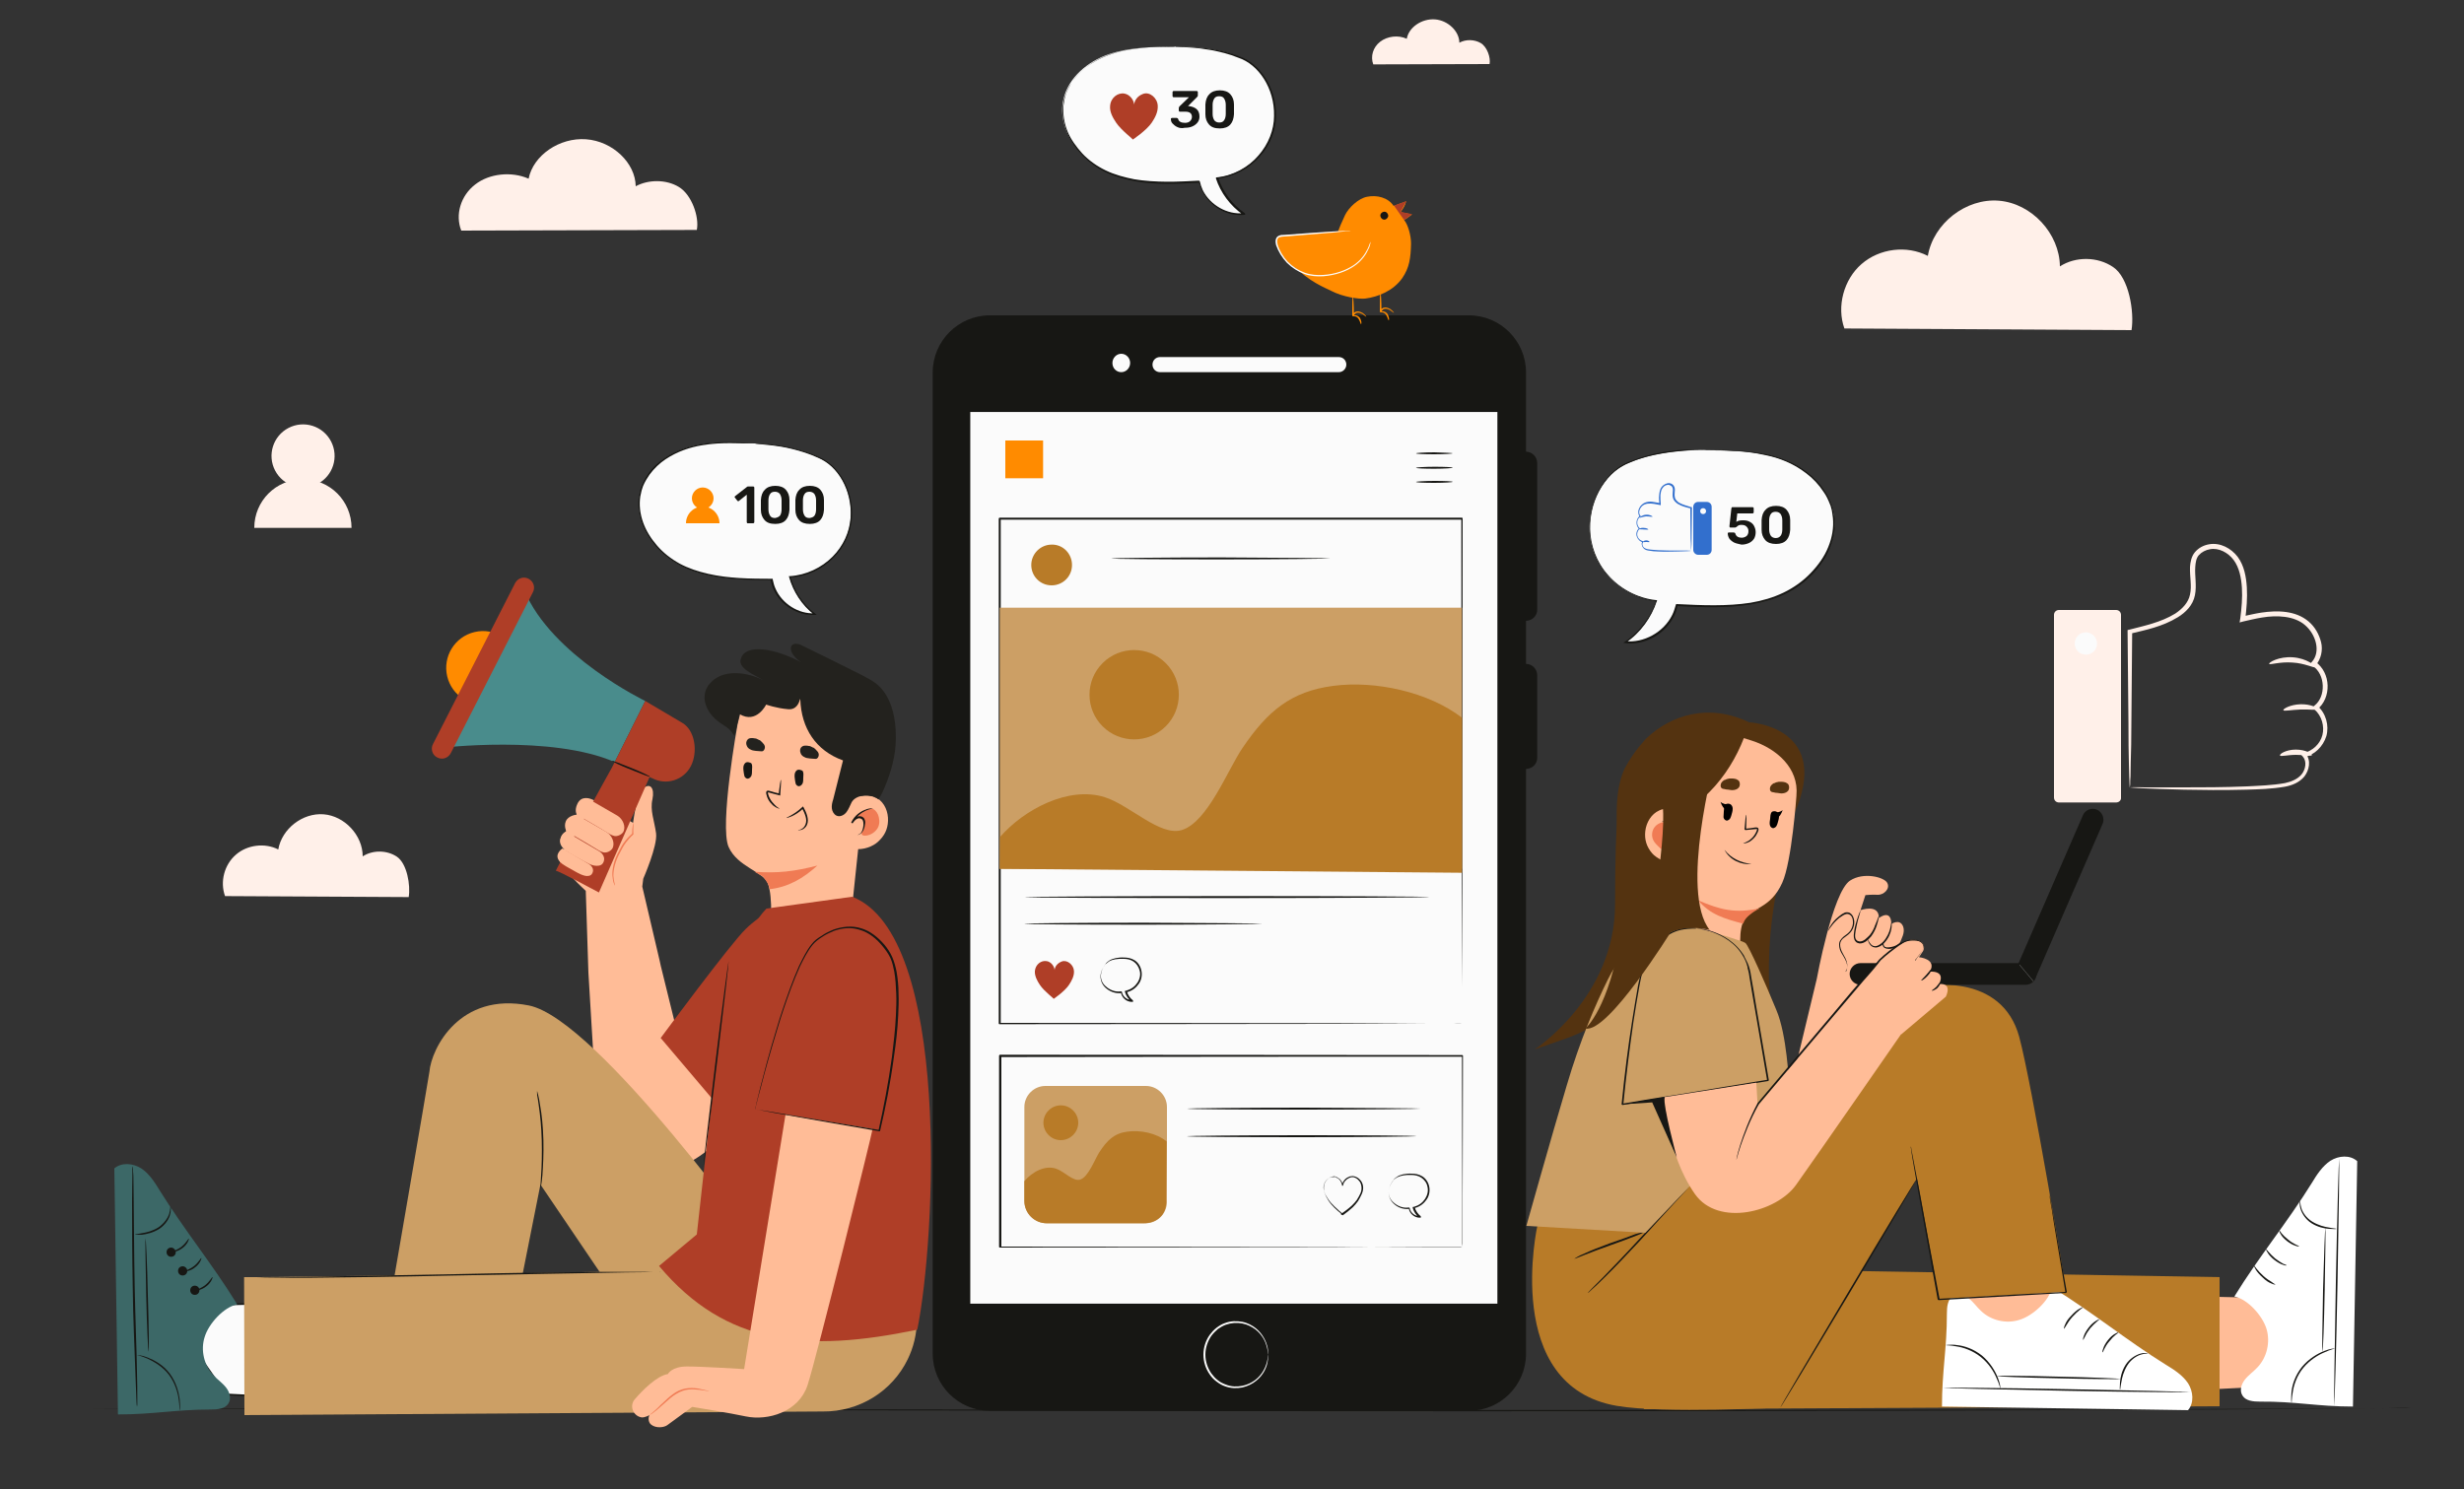 <?xml version="1.0" encoding="utf-8"?>
<!-- Generator: Adobe Illustrator 26.3.1, SVG Export Plug-In . SVG Version: 6.00 Build 0)  -->
<svg version="1.1" xmlns="http://www.w3.org/2000/svg" xmlns:xlink="http://www.w3.org/1999/xlink" x="0px" y="0px"
	 viewBox="0 0 750 453.4" style="enable-background:new 0 0 750 453.4;" xml:space="preserve">
<rect x="0" y="0" width="750" height="453.4" fill="#333333" stroke="none"/>
<style type="text/css">
	.st0{fill:#543310;}
	.st1{fill:#171714;}
	.st2{fill:#FBFBFB;stroke:#000000;stroke-width:5.000000e-02;stroke-linecap:round;stroke-linejoin:round;stroke-miterlimit:10;}
	.st3{fill:#FBFBFB;}
	.st4{fill:#CC9F65;}
	.st5{fill:#B87B28;}
	.st6{fill:#AF3E27;}
	.st7{fill:#FF8B00;}
	.st8{fill:#FFF0E9;}
	.st9{fill:none;stroke:#000000;stroke-linecap:round;stroke-linejoin:round;stroke-miterlimit:10;}
	.st10{fill:#326FCD;}
	.st11{fill:#FBFBFB;stroke:#171714;stroke-width:0.5;stroke-linecap:round;stroke-linejoin:round;stroke-miterlimit:10;}
	.st12{fill:#3C6867;}
	.st13{fill:#498C8C;}
	.st14{fill:#FFBC97;}
	.st15{fill:#F07B54;}
	.st16{fill:#23221E;}
	.st17{fill:none;stroke:#000000;stroke-width:5.000000e-02;stroke-linecap:round;stroke-linejoin:round;stroke-miterlimit:10;}
	.st18{fill:#FFFFFF;}
	.st19{fill:none;stroke:#FBFBFB;stroke-width:5.000000e-02;stroke-linecap:round;stroke-linejoin:round;stroke-miterlimit:10;}
</style>
<g id="BACKGROUND_x0A_">
</g>
<g id="OBJECTS_x0A_">
	<path class="st0" d="M544,258.5c0,0-6.8,18.8-5.4,43.7s-16.5-21.7-16.5-21.7L544,258.5z"/>
	<path class="st0" d="M493.1,239.3c0,0-1.5,7.7-1.5,36s-24.5,44.2-24.5,44.2l9.4-3.3c16-5.6,28.2-18.9,32.3-35.3l1.3-5l-6.2-39.9
		L493.1,239.3z"/>
	<g>
		<g>
			<g>
				<path class="st1" d="M447.1,429.5l-145.8,0c-9.6,0-17.4-7.8-17.4-17.4l0-298.7c0-9.6,7.8-17.4,17.4-17.4l145.8,0
					c9.6,0,17.4,7.8,17.4,17.4l0,298.7C464.5,421.7,456.7,429.5,447.1,429.5z"/>
				<rect x="295.3" y="125.4" class="st2" width="160.5" height="271.5"/>
				<path class="st3" d="M407.5,113.3h-54.4c-1.3,0-2.3-1-2.3-2.3l0,0c0-1.3,1-2.3,2.3-2.3l54.4,0c1.3,0,2.3,1,2.3,2.3l0,0
					C409.8,112.2,408.8,113.3,407.5,113.3z"/>
				<path class="st3" d="M344,110.5c0,1.5-1.2,2.8-2.7,2.8c-1.5,0-2.7-1.2-2.7-2.8c0-1.5,1.2-2.8,2.7-2.8
					C342.8,107.7,344,109,344,110.5z"/>
				<g>
					<g>
						<g>
							<path class="st3" d="M386,412.4c-0.1,0,0-0.9-0.4-2.4c-0.4-1.5-1.3-3.6-3.5-5.3c-1.1-0.8-2.4-1.5-4-1.8
								c-1.6-0.3-3.3-0.2-5,0.4c-0.8,0.3-1.7,0.8-2.4,1.3c-0.7,0.6-1.4,1.3-2,2.1c-1.1,1.6-1.8,3.6-1.8,5.7c0,2.1,0.7,4.1,1.8,5.7
								c0.6,0.8,1.2,1.5,2,2.1c0.7,0.6,1.6,1,2.4,1.3c1.7,0.7,3.4,0.7,5,0.4c1.6-0.3,2.9-1,4-1.8c2.2-1.7,3.1-3.9,3.5-5.3
								C386,413.3,385.9,412.4,386,412.4c0,0,0.1,0.9-0.2,2.4c-0.3,1.5-1.2,3.8-3.5,5.6c-1.1,0.9-2.5,1.6-4.2,2
								c-1.6,0.3-3.5,0.3-5.3-0.4c-0.9-0.3-1.7-0.8-2.5-1.4c-0.8-0.6-1.5-1.3-2.1-2.2c-1.2-1.7-1.9-3.8-1.9-6c0-2.2,0.7-4.3,1.9-6
								c0.6-0.8,1.3-1.6,2.1-2.2c0.8-0.6,1.6-1.1,2.5-1.4c1.8-0.7,3.6-0.7,5.3-0.4c1.6,0.3,3.1,1.1,4.2,2c2.2,1.8,3.1,4.1,3.5,5.6
								C386.1,411.5,386,412.4,386,412.4z"/>
						</g>
					</g>
				</g>
			</g>
			<path class="st1" d="M464.4,189L464.4,189c-2,0-3.5-1.6-3.5-3.5v-44.5c0-2,1.6-3.5,3.5-3.5l0,0c2,0,3.5,1.6,3.5,3.5v44.5
				C468,187.4,466.4,189,464.4,189z"/>
			<path class="st1" d="M464.4,234.1L464.4,234.1c-2,0-3.5-1.6-3.5-3.5v-25c0-2,1.6-3.5,3.5-3.5l0,0c2,0,3.5,1.6,3.5,3.5v25
				C468,232.5,466.4,234.1,464.4,234.1z"/>
		</g>
		<g>
			<g>
				<rect x="304.3" y="157.8" class="st3" width="140.7" height="153.7"/>
				<g>
					<g>
						<path class="st1" d="M445,311.6c0,0,0-0.3,0-0.7c0-0.5,0-1.2,0-2.1c0-1.9,0-4.7,0-8.3c0-7.2,0-17.8-0.1-31.3
							c0-26.9-0.1-65.3-0.1-111.2l0.2,0.2c-41.2,0-89.4,0-140.7,0h0l0.3-0.3c0,56.5,0,109.4,0,153.7l-0.2-0.2
							c42.3,0,77.4,0.1,102,0.1c12.3,0,22,0,28.6,0.1c3.3,0,5.8,0,7.5,0C444.1,311.5,445,311.6,445,311.6s-0.9,0-2.6,0
							c-1.7,0-4.2,0-7.5,0c-6.6,0-16.2,0-28.5,0.1c-24.6,0-59.8,0.1-102.2,0.1c-0.1,0-0.2-0.1-0.2-0.2v0c0-44.3,0-97.2,0-153.7
							c0-0.1,0.1-0.3,0.3-0.3h0h0c51.2,0,99.4,0,140.7,0c0.1,0,0.2,0.1,0.2,0.2v0c0,46-0.1,84.4-0.1,111.4c0,13.5,0,24-0.1,31.3
							c0,3.6,0,6.4,0,8.2c0,0.9,0,1.6,0,2.1C445,311.3,445,311.6,445,311.6z"/>
					</g>
				</g>
			</g>
			<g>
				<path class="st3" d="M336.4,293.6c1.2-1.4,2.9-1.8,4.7-1.9c1.4-0.1,2.9,0.1,4.1,0.8c1.7,1.1,2.4,3.4,1.9,5.3
					c-0.6,1.9-2.3,3.6-4.3,4h-0.2c0.3,1.1,1,2.1,1.9,2.9c-1.5,0.1-3-1.1-3.3-2.7c-2,0.4-4-0.6-5.3-2.1
					C334.7,298.4,334.5,295.8,336.4,293.6z"/>
				<g>
					<g>
						<path class="st1" d="M336.4,293.6c0,0-0.2,0.3-0.5,0.8c-0.3,0.5-0.7,1.3-0.8,2.4c-0.1,1.1,0.3,2.5,1.5,3.5
							c1.1,1,2.8,1.8,4.6,1.5c0.1,0,0.3,0.1,0.3,0.2l0,0c0.2,1.3,1.5,2.5,3,2.4l-0.1,0.5c-0.9-0.7-1.7-1.8-2-3c0-0.1,0-0.3,0.2-0.3
							c0,0,0,0,0.1,0c0.1,0,0.1,0,0.2,0l-0.1,0c0.1,0,0.2,0,0.2-0.1c2.7-0.7,4.6-3.6,3.9-6c-0.3-1.2-1-2.2-1.9-2.8
							c-0.9-0.6-2-0.8-2.9-0.8c-1.9-0.1-3.5,0.2-4.4,0.7C336.8,293.2,336.4,293.7,336.4,293.6c0,0,0.1-0.1,0.3-0.4
							c0.2-0.2,0.5-0.5,1-0.8c0.9-0.6,2.6-1,4.5-0.9c1,0,2.1,0.2,3.1,0.8c1,0.6,1.8,1.7,2.1,3.1c0.3,1.3,0.1,2.8-0.7,4
							c-0.8,1.2-2,2.2-3.5,2.6c-0.1,0-0.2,0-0.3,0.1c0,0,0,0,0,0l0,0c-0.1,0-0.1,0-0.2,0l0.3-0.3c0.3,1.1,1,2.1,1.8,2.7
							c0.1,0.1,0.1,0.2,0.1,0.4c0,0.1-0.1,0.1-0.2,0.1c-1.8,0.1-3.3-1.3-3.5-2.9l0.3,0.2c-2,0.3-3.8-0.5-5-1.6
							c-1.2-1.1-1.6-2.6-1.5-3.8c0.1-1.2,0.6-2,0.9-2.5c0.2-0.3,0.3-0.4,0.4-0.6C336.3,293.7,336.4,293.6,336.4,293.6z"/>
					</g>
				</g>
			</g>
			<rect x="304.3" y="185" class="st4" width="140.7" height="79.5"/>
			<path class="st5" d="M326.3,172c0,3.5-2.8,6.2-6.2,6.2c-3.5,0-6.2-2.8-6.2-6.2s2.8-6.2,6.2-6.2
				C323.5,165.7,326.3,168.5,326.3,172z"/>
			<g>
				<g>
					<g>
						<path class="st1" d="M405,170c0,0.1-14.9,0.3-33.4,0.3c-18.4,0-33.4-0.1-33.4-0.3c0-0.1,14.9-0.3,33.4-0.3
							C390,169.8,405,169.9,405,170z"/>
					</g>
				</g>
			</g>
			<g>
				<g>
					<g>
						<path class="st1" d="M435.2,273.1c0,0.1-27.6,0.3-61.7,0.3c-34.1,0-61.7-0.1-61.7-0.3c0-0.1,27.6-0.3,61.7-0.3
							C407.6,272.8,435.2,272.9,435.2,273.1z"/>
					</g>
				</g>
			</g>
			<g>
				<g>
					<g>
						<path class="st1" d="M384.3,281.2c0,0.1-16.2,0.3-36.3,0.3c-20,0-36.3-0.1-36.3-0.3c0-0.1,16.2-0.3,36.3-0.3
							C368.1,281,384.3,281.1,384.3,281.2z"/>
					</g>
				</g>
			</g>
			<g>
				<path class="st6" d="M318.6,292.6c1.3,0.2,2.3,1.5,2.4,2.7c0.1-1.1,0.9-2.1,2.2-2.6c1.6-0.6,3.6,1,3.7,2.9
					c0.1,1.5-0.7,3-1.5,4.2c-1.3,2-4.7,4.3-4.7,4.3c0.3,0-2.9-2.3-4.2-4.3c-0.8-1.2-1.6-2.7-1.5-4.2
					C315.2,293.6,316.9,292.3,318.6,292.6z"/>
			</g>
			<g>
				<path class="st5" d="M405.8,208.8c-12.9,1.7-20,7.7-27.6,18.9c-4.5,6.6-10.6,22.6-18.5,25c-6.6,2-15.8-7.6-23.4-10
					c-11-3.5-24.6,3.7-31.9,12.1l-0.1,9.7l140.7,1.2v-47.2C434.9,210.7,418.7,207.1,405.8,208.8z"/>
			</g>
			
				<ellipse transform="matrix(0.707 -0.707 0.707 0.707 -48.436 306.092)" class="st5" cx="345.3" cy="211.5" rx="13.6" ry="13.6"/>
		</g>
		<g>
			<g>
				<g>
					<g>
						<path class="st1" d="M442.2,138c0,0.1-2.5,0.3-5.6,0.3c-3.1,0-5.6-0.1-5.6-0.3c0-0.1,2.5-0.3,5.6-0.3
							C439.7,137.8,442.2,137.9,442.2,138z"/>
					</g>
				</g>
			</g>
			<g>
				<g>
					<g>
						<path class="st1" d="M442.2,142.4c0,0.1-2.5,0.3-5.6,0.3c-3.1,0-5.6-0.1-5.6-0.3c0-0.1,2.5-0.3,5.6-0.3
							C439.7,142.1,442.2,142.2,442.2,142.4z"/>
					</g>
				</g>
			</g>
			<g>
				<g>
					<g>
						<path class="st1" d="M442.2,146.7c0,0.1-2.5,0.3-5.6,0.3c-3.1,0-5.6-0.1-5.6-0.3c0-0.1,2.5-0.3,5.6-0.3
							C439.7,146.4,442.2,146.5,442.2,146.7z"/>
					</g>
				</g>
			</g>
		</g>
		<g>
			<rect x="304.4" y="321.4" class="st3" width="140.7" height="58.2"/>
			<g>
				<g>
					<path class="st1" d="M445.1,379.6c0,0,0-0.4,0-1c0-0.7,0-1.7,0-3c0-2.7,0-6.6,0-11.6c0-10-0.1-24.6-0.1-42.5l0.2,0.2
						c-36,0-85.7,0-140.7,0.1h0l0.3-0.3c0,20.4,0,40.1,0,58.2l-0.2-0.2c40.8,0,75.9,0.1,100.9,0.1c12.5,0,22.4,0.1,29.3,0.1
						c3.4,0,6,0,7.8,0c0.9,0,1.6,0,2,0C444.9,379.6,445.1,379.6,445.1,379.6s-0.2,0-0.7,0c-0.5,0-1.1,0-2,0c-1.8,0-4.4,0-7.8,0
						c-6.8,0-16.7,0-29.2,0.1c-25,0-60.2,0.1-101.1,0.1c-0.1,0-0.2-0.1-0.2-0.2v0c0-18.1,0-37.8,0-58.2c0-0.1,0.1-0.3,0.3-0.3h0h0
						c54.9,0,104.7,0.1,140.7,0.1c0.1,0,0.2,0.1,0.2,0.2v0c0,18-0.1,32.5-0.1,42.6c0,5,0,8.9,0,11.6c0,1.3,0,2.3,0,3
						C445.1,379.2,445.1,379.6,445.1,379.6z"/>
				</g>
			</g>
		</g>
		<g>
			<g>
				<path class="st4" d="M348.7,372.4h-30.1c-3.8,0-6.8-3.1-6.8-6.8V337c0-3.5,2.9-6.4,6.4-6.4h30.6c3.5,0,6.4,2.9,6.4,6.4v29
					C355.1,369.5,352.3,372.4,348.7,372.4z"/>
			</g>
			<g>
				<path class="st5" d="M355.1,347.5c-3.2-2.6-7.9-3.5-11.9-3c-4,0.5-6.2,2.6-8.6,6.3c-1.4,2.2-3.3,7.5-5.8,8.3
					c-2.1,0.7-4.9-2.5-7.3-3.3c-3.4-1.2-7.4,1-9.7,3.8v6c0,3.8,3.1,6.8,6.8,6.8h29.5c3.8,0,7.2-2.5,6.8-7L355.1,347.5z"/>
			</g>
			<path class="st5" d="M328.2,341.8c0,2.9-2.4,5.3-5.3,5.3c-2.9,0-5.3-2.4-5.3-5.3c0-2.9,2.4-5.3,5.3-5.3
				C325.8,336.5,328.2,338.9,328.2,341.8z"/>
		</g>
		<g>
			<g>
				<g>
					<path class="st1" d="M432.5,337.5c0,0.1-15.9,0.3-35.6,0.3c-19.7,0-35.6-0.1-35.6-0.3c0-0.1,15.9-0.3,35.6-0.3
						C416.5,337.3,432.5,337.4,432.5,337.5z"/>
				</g>
			</g>
		</g>
		<g>
			<g>
				<g>
					<path class="st1" d="M431.2,345.9c0,0.1-15.7,0.3-35,0.3c-19.3,0-35-0.1-35-0.3c0-0.1,15.7-0.3,35-0.3
						C415.5,345.6,431.2,345.7,431.2,345.9z"/>
				</g>
			</g>
		</g>
		<g>
			<path class="st3" d="M424,359.4c1.2-1.4,2.9-1.8,4.7-1.9c1.4-0.1,2.9,0.1,4.1,0.8c1.7,1.1,2.4,3.4,1.8,5.3
				c-0.6,1.9-2.3,3.5-4.3,3.9h-0.2c0.3,1.1,1,2.1,1.9,2.8c-1.5,0.1-3-1.1-3.3-2.6c-2,0.4-4-0.5-5.3-2.1
				C422.3,364.1,422.1,361.6,424,359.4z"/>
			<g>
				<g>
					<path class="st1" d="M424,359.4c0,0-0.2,0.3-0.5,0.8c-0.3,0.5-0.7,1.3-0.8,2.4c-0.1,1.1,0.3,2.5,1.5,3.5c1.1,1,2.8,1.8,4.6,1.5
						c0.1,0,0.3,0.1,0.3,0.2l0,0c0.2,1.3,1.5,2.5,3,2.4l-0.1,0.5c-0.9-0.7-1.7-1.8-2-3c0-0.1,0-0.3,0.2-0.3c0,0,0,0,0.1,0
						c0.1,0,0.1,0,0.2,0l-0.1,0c0.1,0,0.2,0,0.2-0.1c2.7-0.7,4.5-3.6,3.9-6c-0.2-1.2-1-2.2-1.9-2.8c-0.9-0.6-2-0.8-2.9-0.8
						c-1.9-0.1-3.4,0.2-4.4,0.7C424.4,358.9,424,359.4,424,359.4c0,0,0.1-0.1,0.3-0.4c0.2-0.2,0.5-0.5,1-0.8c0.9-0.6,2.5-1,4.5-0.9
						c1,0,2.1,0.2,3.1,0.8c1,0.6,1.8,1.7,2.1,3c0.3,1.3,0.1,2.8-0.7,4c-0.8,1.2-2,2.2-3.5,2.6c-0.1,0-0.2,0-0.3,0.1c0,0,0,0,0,0h0
						c-0.1,0-0.1,0-0.2,0l0.3-0.3c0.3,1.1,1,2.1,1.8,2.7c0.1,0.1,0.1,0.2,0.1,0.4c0,0.1-0.1,0.1-0.2,0.1c-1.8,0.1-3.3-1.3-3.5-2.9
						l0.3,0.2c-2,0.3-3.8-0.5-4.9-1.6c-1.2-1.1-1.6-2.6-1.5-3.8c0.1-1.2,0.6-2,0.9-2.5c0.2-0.3,0.3-0.4,0.4-0.6
						C423.9,359.4,424,359.4,424,359.4z"/>
				</g>
			</g>
		</g>
		<g>
			<path class="st3" d="M406.3,358.3c1.3,0.2,2.2,1.5,2.4,2.7c0.1-1.1,0.9-2.1,2.2-2.6c1.6-0.6,3.5,1,3.7,2.9
				c0.1,1.5-0.7,2.9-1.5,4.2c-1.3,1.9-4.7,4.2-4.7,4.2c0.3,0-2.9-2.3-4.1-4.2c-0.8-1.2-1.6-2.6-1.5-4.2
				C402.9,359.4,404.6,358.1,406.3,358.3z"/>
			<g>
				<g>
					<path class="st1" d="M406.3,358.3c0,0.1-0.4-0.1-1.2,0.1c-0.7,0.2-1.7,0.9-2.1,2.2c-0.2,0.6-0.2,1.4,0.1,2.2
						c0.2,0.8,0.7,1.5,1.2,2.3c0.5,0.8,1.2,1.5,1.9,2.2c0.4,0.4,0.8,0.7,1.2,1.1c0.2,0.2,0.4,0.4,0.6,0.5l0.3,0.3l0.2,0.1l0.1,0.1
						c0,0,0,0,0.1,0.1c0-0.1,0.2,0.3-0.2,0.4c-0.1,0-0.3-0.1-0.3-0.2c0-0.1,0-0.2,0.1-0.2l0,0c1-0.7,2.1-1.5,3.1-2.4
						c0.6-0.6,1.1-1.1,1.6-1.8c0.4-0.7,0.8-1.3,1.1-2c0.3-0.7,0.4-1.4,0.3-2.1c-0.1-0.7-0.3-1.3-0.8-1.8c-0.4-0.5-0.9-0.8-1.5-1
						c-0.6-0.1-1.1,0-1.6,0.3c-1,0.5-1.6,1.4-1.7,2.2c0,0.1-0.1,0.1-0.2,0.1c-0.1,0-0.1-0.1-0.1-0.1c-0.1-1.1-0.8-1.9-1.3-2.2
						C406.6,358.4,406.3,358.4,406.3,358.3c0,0,0.1,0,0.3,0c0.2,0,0.4,0.1,0.7,0.3c0.6,0.3,1.3,1.1,1.5,2.3l-0.3,0
						c0.1-0.9,0.7-2,1.8-2.5c0.3-0.1,0.5-0.3,0.9-0.3c0.3-0.1,0.7-0.1,1,0c0.7,0.2,1.3,0.5,1.8,1.1c0.5,0.5,0.8,1.2,0.9,2
						c0.1,0.8-0.1,1.6-0.4,2.3c-0.3,0.7-0.7,1.4-1.1,2.1c-0.5,0.7-1,1.3-1.6,1.9c-1,0.9-2.1,1.8-3.1,2.5l-0.1-0.3c0,0,0,0,0,0
						c0,0-0.1,0-0.1,0.1c-0.1,0.1,0,0,0,0l-0.1-0.1l-0.1-0.1l-0.3-0.3c-0.2-0.2-0.4-0.4-0.6-0.5c-0.4-0.4-0.8-0.7-1.2-1.1
						c-0.7-0.7-1.4-1.5-1.9-2.3c-0.5-0.8-0.9-1.6-1.2-2.5c-0.2-0.8-0.2-1.7,0-2.4c0.5-1.4,1.6-2.1,2.4-2.3c0.4-0.1,0.7-0.1,0.9-0.1
						C406.2,358.3,406.3,358.3,406.3,358.3z"/>
				</g>
			</g>
		</g>
		<rect x="306" y="134.1" class="st7" width="11.5" height="11.5"/>
	</g>
	<g>
		<g>
			<g>
				<g>
					<path class="st8" d="M648.3,239.7c0,0,0-0.3,0.1-0.9c0-0.7,0-1.5,0.1-2.5c0-2.4,0.1-5.6,0.2-9.6c0.1-8.4,0.2-20.1,0.3-34.4
						l-0.5,0.6c4.5-1.1,9.7-2.1,14.4-5c2.3-1.4,4.6-3.6,5.2-6.7c0.6-3-0.1-5.9,0.1-8.6c0.1-1.4,0.3-2.7,1.1-3.6
						c0.8-0.9,2.1-1.6,3.4-1.8c2.6-0.5,5.5,1,7.2,3.3c1.7,2.3,2.3,5.4,2.5,8.4c0.2,3.1-0.1,6.3-0.5,9.4l-0.2,1.2l1.1-0.3
						c1.8-0.4,3.8-0.9,5.7-1.2c2.4-0.4,4.7-0.5,7-0.2c2.3,0.3,4.5,1.1,6.1,2.5c3.3,2.8,4.9,8.1,2.1,11.2l-0.6,0.7l0.8,0.5
						c4,2.6,4.1,9.4,0.6,12.1l-0.7,0.6l0.7,0.6c2.2,1.9,3.1,5.1,2.4,7.8c-0.7,2.7-3,4.8-5.6,5.4l-1.1,0.3l0.8,0.9
						c1.2,1.4,0.8,3.8-0.4,5.3c-1.2,1.5-3.2,2.3-5.1,2.7c-3.9,0.7-7.9,0.8-11.5,1c-7.3,0.3-13.7,0.3-19,0.3c-5.1,0-9.2,0-12.2,0
						C649.8,239.6,648.4,239.7,648.3,239.7c-0.1,0,1.5,0.2,4.3,0.3c2.8,0.1,6.9,0.3,12.2,0.4c5.3,0.1,11.7,0.2,19,0
						c3.7-0.1,7.6-0.2,11.7-0.9c2.1-0.4,4.3-1.2,5.9-3.1c1.4-1.8,2.2-4.8,0.4-7l-0.4,1.1c3.1-0.7,5.7-3.2,6.7-6.4
						c0.9-3.2-0.1-7-2.8-9.3l0,1.2c4.4-3.5,4.3-11.2-0.6-14.6l0.1,1.2c1.7-1.9,2.3-4.7,1.7-7.1c-0.6-2.4-1.9-4.7-3.8-6.3
						c-4-3.4-9.6-3.4-14.4-2.7c-2,0.3-4,0.8-5.9,1.2l1,0.9c0.4-3.2,0.7-6.5,0.5-9.8c-0.2-3.2-0.8-6.6-2.8-9.3
						c-2-2.6-5.3-4.4-8.7-3.8c-1.7,0.3-3.2,1.1-4.3,2.4c-1.1,1.3-1.4,3.1-1.5,4.5c-0.1,3,0.6,5.8,0,8.4c-0.5,2.5-2.4,4.4-4.5,5.8
						c-4.4,2.7-9.4,3.7-14,4.9l-0.5,0.1l0,0.5c0.1,14.4,0.3,26.3,0.3,34.8c0.1,4,0.1,7.1,0.2,9.4
						C648.2,238.7,648.2,239.8,648.3,239.7z"/>
				</g>
			</g>
			<path class="st8" d="M644.1,244.3h-17.4c-0.9,0-1.5-0.7-1.5-1.5v-55.6c0-0.9,0.7-1.5,1.5-1.5h17.4c0.9,0,1.5,0.7,1.5,1.5v55.6
				C645.7,243.6,645,244.3,644.1,244.3z"/>
			<path class="st3" d="M638.3,195.9c0,1.9-1.5,3.4-3.4,3.4c-1.9,0-3.4-1.5-3.4-3.4c0-1.9,1.5-3.4,3.4-3.4
				C636.7,192.5,638.3,194,638.3,195.9z"/>
			<g>
				<path class="st8" d="M704.7,203.1c0.3-0.3-2.5-2.7-6.8-3c-4.3-0.3-7.4,1.6-7.2,2c0.2,0.4,3.2-0.7,7.1-0.4
					C701.6,201.9,704.5,203.5,704.7,203.1z"/>
			</g>
			<g>
				<path class="st8" d="M705.4,215.9c0.2-0.4-2.1-1.6-5.2-1.5c-3.1,0.1-5.3,1.4-5.2,1.8c0.2,0.4,2.4-0.1,5.2-0.2
					C703,215.9,705.3,216.3,705.4,215.9z"/>
			</g>
			<g>
				<path class="st8" d="M703.7,229.9c0.2-0.4-1.9-1.7-4.9-1.7c-3,0-5.1,1.4-4.8,1.8c0.2,0.4,2.3-0.2,4.9-0.2
					C701.4,229.8,703.5,230.3,703.7,229.9z"/>
			</g>
		</g>
	</g>
	<g>
		<g>
			<path class="st9" d="M249.8,97.9"/>
		</g>
	</g>
	<g>
		<g>
			<path class="st3" d="M357.7,14.2c6.8-0.2,19.5,1.2,24.7,6.4c5.2,5.2,7.1,13.6,4.6,20.5c-2.5,7-9.2,12.2-16.6,13
				c1.4,4.4,4.4,8.3,8.2,11c-6.1,0.7-12.4-3.8-13.6-9.9c-9.4,0.5-19.2,1-27.8-2.8c-8.6-3.7-15.6-13-13.5-22.2
				c1.5-6.6,7.4-11.5,13.8-13.7C344,14.3,350.9,14.3,357.7,14.2"/>
			<g>
				<g>
					<path class="st1" d="M357.7,14.2c0,0-0.2,0-0.5,0c-0.3,0-0.8,0-1.5,0c-1.3,0-3.2,0.1-5.6,0.2c-2.4,0.2-5.4,0.4-8.8,1.2
						c-3.4,0.8-7.1,2.2-10.6,4.8c-1.7,1.3-3.3,3-4.6,4.9c-0.6,1-1.2,2.1-1.6,3.2c-0.2,0.6-0.4,1.2-0.5,1.8c-0.1,0.6-0.2,1.2-0.3,1.9
						c-0.2,2.5,0.2,5.2,1.2,7.7c1,2.5,2.7,4.8,4.6,6.9c2,2.1,4.4,3.8,7.1,5.1c2.7,1.3,5.7,2.1,8.8,2.7c6.2,1,12.8,0.8,19.5,0.4
						c0.1,0,0.2,0.1,0.3,0.2l0,0c0.2,0.9,0.5,1.8,0.9,2.7c2.3,4.6,7.5,7.5,12.4,7l-0.1,0.5c-4-2.8-6.9-6.8-8.3-11.1
						c0-0.1,0-0.3,0.2-0.3c0,0,0,0,0.1,0c5-0.5,9.6-3.1,12.6-6.6c3.1-3.5,4.8-7.9,4.8-12.1c0.2-8.5-4.8-15.7-10.8-17.7
						c-2.9-1.2-5.6-1.8-8-2.3c-2.4-0.4-4.5-0.7-6.2-0.8c-1.7-0.1-3-0.2-3.9-0.2c-0.4,0-0.8,0-1,0C357.8,14.2,357.7,14.2,357.7,14.2
						c0,0,1.8-0.2,5.3,0.1c1.7,0.1,3.8,0.3,6.2,0.7c2.4,0.4,5.2,1,8.1,2.2c6.1,2,11.2,9.4,11.1,18c0,4.3-1.7,8.9-4.9,12.4
						c-3.1,3.6-7.8,6.2-12.9,6.8l0.2-0.3c1.4,4.2,4.2,8.1,8.1,10.8c0.1,0.1,0.1,0.2,0.1,0.4c0,0.1-0.1,0.1-0.2,0.1
						c-5.1,0.6-10.5-2.4-12.9-7.2c-0.5-0.9-0.8-1.9-1-2.8l0.3,0.2c-6.7,0.4-13.3,0.7-19.6-0.4c-3.1-0.6-6.2-1.4-8.9-2.7
						c-2.8-1.3-5.2-3.1-7.3-5.2c-2-2.1-3.7-4.5-4.7-7.1c-1-2.6-1.5-5.3-1.2-7.9c0.1-0.6,0.2-1.3,0.3-1.9c0.2-0.6,0.3-1.2,0.6-1.8
						c0.4-1.2,1-2.3,1.7-3.3c1.3-2,3-3.7,4.7-5c3.5-2.7,7.4-4.1,10.7-4.8c3.4-0.8,6.4-1,8.8-1.1c2.4-0.1,4.3-0.1,5.6-0.1
						c0.6,0,1.1,0,1.5,0C357.5,14.2,357.7,14.2,357.7,14.2z"/>
				</g>
			</g>
		</g>
		<g>
			<g>
				<path class="st9" d="M362,36.8"/>
			</g>
		</g>
		<g>
			<g>
				<path class="st1" d="M358.4,38.7c-0.7-0.3-1.1-0.7-1.5-1.1s-0.5-0.9-0.5-1.4c0-0.1,0-0.2,0.1-0.2s0.2-0.1,0.2-0.1h1.4
					c0.2,0,0.4,0.1,0.5,0.3c0.2,0.8,0.9,1.2,2.1,1.2c0.7,0,1.2-0.2,1.5-0.5s0.6-0.7,0.6-1.3c0-1.1-0.7-1.6-2-1.6h-1.6
					c-0.1,0-0.2,0-0.3-0.1c-0.1-0.1-0.1-0.2-0.1-0.3v-0.7c0-0.2,0.1-0.3,0.2-0.5l2.9-2.8h-4.6c-0.1,0-0.2,0-0.3-0.1
					c-0.1-0.1-0.1-0.2-0.1-0.3v-1.1c0-0.1,0-0.2,0.1-0.3c0.1-0.1,0.2-0.1,0.3-0.1h6.9c0.1,0,0.2,0,0.3,0.1c0.1,0.1,0.1,0.2,0.1,0.3
					v1c0,0.2-0.1,0.3-0.2,0.4l-2.8,2.8l0.2,0c1,0.1,1.8,0.4,2.4,0.9c0.6,0.5,0.9,1.3,0.9,2.3c0,0.7-0.2,1.3-0.6,1.8
					c-0.4,0.5-0.9,0.9-1.6,1.2c-0.7,0.3-1.4,0.4-2.3,0.4C359.8,39.1,359,39,358.4,38.7z"/>
				<path class="st1" d="M368,37.9c-0.7-0.8-1.1-1.8-1.1-3.1c0-0.3,0-0.8,0-1.5c0-0.7,0-1.2,0-1.5c0.1-1.3,0.4-2.3,1.2-3.1
					c0.7-0.8,1.8-1.2,3.2-1.2c1.4,0,2.5,0.4,3.2,1.2c0.7,0.8,1.1,1.8,1.1,3.1c0,0.3,0,0.8,0,1.5c0,0.7,0,1.2,0,1.5
					c-0.1,1.3-0.4,2.3-1.1,3.1c-0.7,0.8-1.8,1.2-3.2,1.2C369.7,39.1,368.7,38.7,368,37.9z M372.6,36.6c0.3-0.4,0.5-1.1,0.5-1.9
					c0-0.6,0-1.1,0-1.4c0-0.4,0-0.8,0-1.4c0-0.8-0.2-1.4-0.5-1.9s-0.8-0.7-1.5-0.7c-0.7,0-1.2,0.2-1.5,0.7s-0.5,1.1-0.5,1.9
					c0,0.3,0,0.8,0,1.4c0,0.6,0,1.1,0,1.4c0,0.8,0.2,1.4,0.5,1.9c0.3,0.4,0.8,0.7,1.5,0.7C371.8,37.3,372.3,37.1,372.6,36.6z"/>
			</g>
		</g>
		<g>
			<path class="st6" d="M342.3,28.5c1.6,0.3,2.8,1.9,2.9,3.3c0.2-1.4,1.1-2.6,2.7-3.2c2-0.8,4.4,1.2,4.5,3.6
				c0.1,1.9-0.8,3.6-1.8,5.1c-1.6,2.4-5.8,5.2-5.8,5.2c0.3,0-3.5-2.8-5.1-5.2c-1-1.5-2-3.3-1.8-5.1
				C338.1,29.7,340.3,28.1,342.3,28.5z"/>
		</g>
		<g>
			<g>
				<path class="st9" d="M368.1,49.8"/>
			</g>
		</g>
	</g>
	<g>
		<g>
			<path class="st3" d="M518.8,137c-7.9-0.2-22.4,1.4-28.4,7.4c-6,6-8.2,15.6-5.3,23.6c2.9,8,10.6,14.1,19.1,14.9
				c-1.7,5.1-5,9.6-9.4,12.6c7,0.8,14.2-4.4,15.7-11.3c10.8,0.6,22,1.1,31.9-3.2c9.9-4.3,18-15,15.5-25.5
				c-1.8-7.6-8.5-13.2-15.9-15.8C534.6,137.1,526.6,137.1,518.8,137"/>
			<g>
				<g>
					<path class="st1" d="M518.8,137c0,0,0.2,0,0.6,0c0.4,0,1,0,1.7,0c1.5,0,3.7,0,6.5,0.1c2.8,0.1,6.2,0.4,10.2,1.2
						c3.9,0.9,8.3,2.4,12.3,5.5c2,1.5,3.9,3.4,5.4,5.8c0.8,1.2,1.4,2.4,1.9,3.8c0.3,0.7,0.4,1.4,0.6,2.1c0.1,0.7,0.3,1.5,0.4,2.2
						c0.3,3-0.2,6.1-1.4,9.1c-1.2,3-3.1,5.7-5.4,8.1c-2.3,2.4-5.2,4.5-8.4,6c-3.2,1.5-6.7,2.5-10.3,3.1c-7.2,1.2-14.8,0.9-22.5,0.5
						l0.3-0.2c-0.3,1.1-0.6,2.2-1.1,3.2c-2.7,5.5-8.9,9-14.8,8.3l-0.7-0.1l0.6-0.4c4.5-3.1,7.8-7.6,9.4-12.5l0.2,0.3
						c-5.9-0.6-11.2-3.7-14.9-7.8c-3.7-4.1-5.6-9.3-5.6-14.3c-0.2-9.9,5.8-18.4,12.7-20.7c3.4-1.3,6.5-2.1,9.3-2.6
						c2.8-0.5,5.2-0.7,7.1-0.8C516.7,136.9,518.8,137,518.8,137s-0.1,0-0.4,0c-0.3,0-0.7,0-1.2,0c-1,0-2.5,0.1-4.5,0.2
						c-2,0.2-4.3,0.4-7.1,0.9c-2.8,0.5-5.9,1.2-9.2,2.6c-6.8,2.3-12.6,10.6-12.4,20.4c0.1,4.8,1.9,10,5.5,14c3.5,4,8.8,7,14.6,7.6
						l0.3,0l-0.1,0.3c-1.6,4.9-4.9,9.6-9.5,12.7l-0.1-0.5c5.6,0.6,11.7-2.7,14.3-8c0.5-1,0.8-2.1,1.1-3.1l0.1-0.2l0.2,0
						c7.7,0.4,15.3,0.7,22.4-0.4c3.6-0.6,7-1.6,10.1-3.1c3.1-1.5,5.9-3.5,8.2-5.9c2.3-2.4,4.2-5,5.4-8c1.2-2.9,1.7-6,1.4-8.9
						c-0.1-0.7-0.2-1.4-0.3-2.1c-0.2-0.7-0.3-1.4-0.6-2c-0.5-1.3-1.1-2.6-1.9-3.7c-1.5-2.3-3.3-4.2-5.3-5.7c-4-3.1-8.3-4.7-12.2-5.5
						c-3.9-0.9-7.3-1.2-10.1-1.3c-2.8-0.2-5-0.2-6.4-0.2c-0.7,0-1.3,0-1.7,0C519,137.1,518.8,137,518.8,137z"/>
				</g>
			</g>
		</g>
		<g>
			<g>
				<path class="st1" d="M527.9,165.2c-0.6-0.3-1.1-0.7-1.5-1.2c-0.3-0.5-0.5-1-0.5-1.6v0c0-0.1,0-0.2,0.1-0.2
					c0.1-0.1,0.1-0.1,0.2-0.1h1.5c0.2,0,0.4,0.1,0.5,0.3c0.1,0.5,0.4,0.8,0.7,1s0.8,0.3,1.2,0.3c0.6,0,1.1-0.2,1.5-0.5
					s0.6-0.9,0.6-1.5c0-0.6-0.2-1-0.6-1.4c-0.4-0.4-0.9-0.5-1.5-0.5c-0.3,0-0.6,0-0.8,0.1s-0.4,0.2-0.6,0.4
					c-0.1,0.1-0.2,0.2-0.3,0.2c-0.1,0-0.2,0.1-0.2,0.1h-1.5c-0.1,0-0.2,0-0.2-0.1s-0.1-0.2-0.1-0.2l0.6-5.5c0-0.1,0.1-0.2,0.1-0.3
					s0.2-0.1,0.3-0.1h6c0.1,0,0.2,0,0.3,0.1c0.1,0.1,0.1,0.2,0.1,0.3v1.1c0,0.1,0,0.2-0.1,0.3c-0.1,0.1-0.2,0.1-0.3,0.1h-4.6
					l-0.3,2.6c0.5-0.4,1.2-0.5,2.1-0.5c0.7,0,1.3,0.1,1.9,0.4c0.6,0.3,1.1,0.7,1.4,1.3s0.5,1.2,0.5,1.9c0,0.8-0.2,1.5-0.5,2
					c-0.4,0.6-0.9,1-1.5,1.3c-0.7,0.3-1.4,0.5-2.3,0.5C529.3,165.6,528.6,165.5,527.9,165.2z"/>
				<path class="st1" d="M537.3,164.4c-0.7-0.8-1.1-1.8-1.1-3.1c0-0.3,0-0.8,0-1.5c0-0.7,0-1.2,0-1.5c0.1-1.3,0.4-2.3,1.2-3.1
					c0.7-0.8,1.8-1.2,3.2-1.2c1.4,0,2.5,0.4,3.2,1.2c0.7,0.8,1.1,1.8,1.1,3.1c0,0.3,0,0.8,0,1.5c0,0.7,0,1.2,0,1.5
					c-0.1,1.3-0.4,2.3-1.1,3.1c-0.7,0.8-1.8,1.2-3.2,1.2C539.1,165.6,538,165.2,537.3,164.4z M542,163.1c0.3-0.4,0.5-1.1,0.5-1.9
					c0-0.6,0-1.1,0-1.4c0-0.4,0-0.8,0-1.4c0-0.8-0.2-1.4-0.5-1.9c-0.3-0.4-0.8-0.7-1.5-0.7c-0.7,0-1.2,0.2-1.5,0.7
					c-0.3,0.4-0.5,1.1-0.5,1.9c0,0.3,0,0.8,0,1.4c0,0.6,0,1.1,0,1.4c0,0.8,0.2,1.4,0.5,1.9c0.3,0.4,0.8,0.7,1.5,0.7
					C541.1,163.8,541.6,163.6,542,163.1z"/>
			</g>
		</g>
		<g>
			<g>
				<path class="st3" d="M514.7,167.7c-3.3,0.1-8.9,0.2-12.1-0.1c-0.7-0.1-1.5-0.2-2.1-0.6c-0.6-0.5-0.9-1.4-0.4-2
					c-0.8-0.2-1.5-0.9-1.7-1.7c-0.2-0.8,0.1-1.7,0.7-2.3c-1.1-0.9-1-2.9,0.2-3.7c-1.1-1.2-0.2-3.2,1.3-3.9c1.5-0.6,3.1-0.3,4.7,0.1
					c-0.2-1.4-0.3-3.4,0.3-4.6c0.6-1.3,2.1-1.9,3.3-1.1c1.1,0.7,0.4,2.2,0.6,3.5c0.3,2.3,4.1,3,5.3,3.3V167.7z"/>
				<g>
					<g>
						<path class="st10" d="M514.7,167.7c0,0,0-0.3,0-1c0-0.7,0-1.5-0.1-2.6c0-2.3-0.1-5.5-0.1-9.5l0.2,0.2c-1.2-0.3-2.7-0.6-4-1.4
							c-0.6-0.4-1.3-1-1.5-1.9c-0.2-0.8,0-1.6,0-2.4c0-0.4-0.1-0.7-0.3-1c-0.2-0.2-0.6-0.4-0.9-0.5c-0.7-0.1-1.5,0.3-1.9,0.9
							c-0.5,0.6-0.6,1.5-0.7,2.3c0,0.8,0,1.7,0.1,2.6l0,0.4l-0.4-0.1c-0.5-0.1-1-0.2-1.6-0.3c-1.3-0.2-2.7-0.2-3.6,0.6
							c-0.9,0.8-1.3,2.2-0.6,3l0.2,0.2l-0.3,0.2c-1.1,0.7-1.1,2.5-0.2,3.3l0.2,0.2l-0.2,0.2c-0.6,0.5-0.8,1.4-0.6,2.1
							c0.2,0.7,0.8,1.3,1.5,1.5l0.4,0.1l-0.2,0.3c-0.3,0.4-0.2,1,0.1,1.4c0.3,0.4,0.9,0.6,1.4,0.7c1.1,0.2,2.2,0.2,3.2,0.3
							c2,0.1,3.8,0.1,5.2,0.1c1.4,0,2.5,0,3.4,0C514.3,167.6,514.7,167.7,514.7,167.7c0,0-0.4,0.1-1.2,0.1c-0.8,0-1.9,0.1-3.4,0.1
							c-1.5,0-3.2,0.1-5.2,0c-1,0-2.1-0.1-3.2-0.3c-0.6-0.1-1.2-0.3-1.6-0.9c-0.4-0.5-0.6-1.3-0.1-2l0.1,0.4
							c-0.9-0.2-1.6-0.9-1.9-1.8c-0.3-0.9,0-1.9,0.8-2.6l0,0.4c-1.2-1-1.2-3.1,0.2-4.1l0,0.4c-0.5-0.5-0.6-1.3-0.5-2
							c0.2-0.7,0.5-1.3,1.1-1.8c1.1-1,2.7-1,4-0.7c0.6,0.1,1.1,0.2,1.6,0.3l-0.3,0.3c-0.1-0.9-0.2-1.8-0.1-2.7
							c0.1-0.9,0.2-1.8,0.8-2.6c0.6-0.7,1.5-1.2,2.4-1.1c0.5,0.1,0.9,0.3,1.2,0.7c0.3,0.4,0.4,0.9,0.4,1.3c0,0.8-0.2,1.6,0,2.3
							c0.1,0.7,0.7,1.2,1.2,1.6c1.2,0.7,2.6,1,3.8,1.4l0.2,0l0,0.2c0,4-0.1,7.2-0.1,9.6c0,1.1,0,1.9-0.1,2.6
							C514.7,167.4,514.7,167.7,514.7,167.7z"/>
					</g>
				</g>
			</g>
			<path class="st10" d="M516.9,168.9h2.6c0.9,0,1.5-0.7,1.5-1.5v-13.1c0-0.9-0.7-1.5-1.5-1.5h-2.6c-0.9,0-1.5,0.7-1.5,1.5v13.1
				C515.4,168.2,516.1,168.9,516.9,168.9z"/>
			<circle class="st3" cx="518.4" cy="155.6" r="0.9"/>
			<g>
				<g>
					<g>
						<path class="st10" d="M499.1,157.6c-0.1-0.1,0.7-0.8,1.9-0.9c1.2-0.1,2.1,0.5,2,0.6c-0.1,0.1-0.9-0.1-2-0.1
							C500,157.3,499.2,157.7,499.1,157.6z"/>
					</g>
				</g>
			</g>
			<g>
				<g>
					<g>
						<path class="st10" d="M498.9,161.1c-0.1-0.1,0.6-0.5,1.4-0.4c0.9,0,1.5,0.4,1.4,0.5c-0.1,0.1-0.7,0-1.4,0
							C499.6,161.1,499,161.2,498.9,161.1z"/>
					</g>
				</g>
			</g>
			<g>
				<g>
					<g>
						<path class="st10" d="M500.1,165c0-0.1,0.3-0.5,1-0.5c0.7,0,1,0.4,1,0.5c-0.1,0.1-0.5,0-1,0C500.6,165,500.1,165.1,500.1,165z
							"/>
					</g>
				</g>
			</g>
		</g>
	</g>
	<g>
		<g>
			<path class="st3" d="M229.8,135c6.8,0.2,19.4,2.3,24.3,7.8c4.9,5.5,6.3,13.9,3.5,20.8c-2.9,6.8-9.9,11.7-17.3,12
				c1.2,4.5,3.9,8.6,7.6,11.4c-6.1,0.4-12.2-4.5-13-10.6c-9.4,0-19.2-0.1-27.6-4.3c-8.4-4.2-14.9-13.9-12.2-22.9
				c1.9-6.5,8-11.1,14.5-13S223,134.6,229.8,135"/>
			<g>
				<g>
					<path class="st1" d="M229.8,135c0,0-0.2,0-0.5,0c-0.3,0-0.8,0-1.5,0c-1.3,0-3.2-0.1-5.6-0.1c-2.4,0-5.4,0.1-8.8,0.7
						c-3.4,0.6-7.2,1.8-10.8,4.2c-1.8,1.2-3.5,2.8-4.9,4.7c-0.7,1-1.3,2-1.8,3.1c-0.3,0.6-0.4,1.2-0.6,1.7c-0.1,0.6-0.3,1.2-0.4,1.8
						c-0.4,2.5-0.1,5.2,0.8,7.8c0.9,2.6,2.4,5,4.3,7.2c1.9,2.2,4.2,4,6.9,5.5c2.6,1.4,5.6,2.4,8.7,3.1c6.1,1.4,12.7,1.5,19.4,1.5
						l0.2,0l0,0.2c0.2,0.9,0.4,1.8,0.8,2.7c2,4.7,7.1,7.9,12,7.6l-0.1,0.5c-3.9-3-6.5-7.2-7.7-11.5l-0.1-0.3l0.3,0
						c5-0.3,9.7-2.6,13-5.9c3.3-3.3,5.2-7.6,5.5-11.8c0.6-8.5-4-15.9-9.8-18.3c-2.8-1.3-5.5-2.1-7.9-2.7c-2.4-0.6-4.4-0.9-6.1-1.1
						c-1.7-0.2-3-0.3-3.9-0.4c-0.4,0-0.8-0.1-1-0.1C229.9,135,229.8,135,229.8,135c0,0,1.9-0.1,5.2,0.3c1.7,0.2,3.8,0.5,6.2,1.1
						c2.4,0.6,5.1,1.3,8,2.7c5.9,2.3,10.7,10,10.1,18.6c-0.3,4.3-2.2,8.8-5.6,12.1c-3.3,3.4-8.1,5.8-13.3,6l0.2-0.3
						c1.1,4.3,3.7,8.4,7.5,11.3l0.5,0.4l-0.7,0c-5.1,0.3-10.4-3-12.5-7.9c-0.4-0.9-0.7-1.9-0.8-2.9l0.3,0.2
						c-6.7,0-13.3-0.1-19.5-1.5c-3.1-0.7-6.1-1.7-8.8-3.2c-2.7-1.5-5.1-3.4-7-5.6c-1.9-2.2-3.4-4.7-4.3-7.3c-0.9-2.6-1.2-5.4-0.8-8
						c0.1-0.6,0.3-1.3,0.4-1.9c0.2-0.6,0.4-1.2,0.7-1.8c0.5-1.2,1.1-2.2,1.8-3.2c1.4-2,3.2-3.5,5-4.7c3.7-2.5,7.6-3.6,11-4.2
						c3.4-0.6,6.4-0.6,8.9-0.6c2.4,0,4.3,0.1,5.6,0.2c0.6,0,1.1,0.1,1.5,0.1C229.6,134.9,229.8,135,229.8,135z"/>
				</g>
			</g>
		</g>
		<g>
			<g>
				<path class="st1" d="M227.4,159.2c-0.1-0.1-0.1-0.2-0.1-0.3v-8.3l-2.4,1.9c-0.1,0.1-0.1,0.1-0.2,0.1c-0.1,0-0.2-0.1-0.3-0.2
					l-0.7-0.9c-0.1-0.1-0.1-0.2-0.1-0.2c0-0.1,0.1-0.2,0.2-0.3l3.6-2.8c0.1-0.1,0.2-0.1,0.4-0.1h1.4c0.1,0,0.2,0,0.3,0.1
					s0.1,0.2,0.1,0.3v10.4c0,0.1,0,0.2-0.1,0.3c-0.1,0.1-0.2,0.1-0.3,0.1h-1.5C227.5,159.3,227.4,159.3,227.4,159.2z"/>
				<path class="st1" d="M232.7,158.3c-0.7-0.8-1.1-1.8-1.1-3.1c0-0.3,0-0.8,0-1.5c0-0.7,0-1.2,0-1.5c0.1-1.3,0.4-2.3,1.2-3.1
					c0.7-0.8,1.8-1.2,3.2-1.2c1.4,0,2.5,0.4,3.2,1.2c0.7,0.8,1.1,1.8,1.1,3.1c0,0.3,0,0.8,0,1.5c0,0.7,0,1.2,0,1.5
					c-0.1,1.3-0.4,2.3-1.1,3.1c-0.7,0.8-1.8,1.2-3.2,1.2C234.4,159.5,233.4,159.1,232.7,158.3z M237.4,157c0.3-0.4,0.5-1.1,0.5-1.9
					c0-0.6,0-1.1,0-1.4c0-0.4,0-0.8,0-1.4c0-0.8-0.2-1.4-0.5-1.9c-0.3-0.4-0.8-0.7-1.5-0.7c-0.7,0-1.2,0.2-1.5,0.7
					c-0.3,0.4-0.5,1.1-0.5,1.9c0,0.3,0,0.8,0,1.4c0,0.6,0,1.1,0,1.4c0,0.8,0.2,1.4,0.5,1.9s0.8,0.7,1.5,0.7
					C236.5,157.6,237,157.4,237.4,157z"/>
				<path class="st1" d="M243.2,158.3c-0.7-0.8-1.1-1.8-1.1-3.1c0-0.3,0-0.8,0-1.5c0-0.7,0-1.2,0-1.5c0.1-1.3,0.4-2.3,1.2-3.1
					c0.7-0.8,1.8-1.2,3.2-1.2c1.4,0,2.5,0.4,3.2,1.2c0.7,0.8,1.1,1.8,1.1,3.1c0,0.3,0,0.8,0,1.5c0,0.7,0,1.2,0,1.5
					c-0.1,1.3-0.4,2.3-1.1,3.1c-0.7,0.8-1.8,1.2-3.2,1.2C245,159.5,243.9,159.1,243.2,158.3z M247.9,157c0.3-0.4,0.5-1.1,0.5-1.9
					c0-0.6,0-1.1,0-1.4c0-0.4,0-0.8,0-1.4c0-0.8-0.2-1.4-0.5-1.9c-0.3-0.4-0.8-0.7-1.5-0.7c-0.7,0-1.2,0.2-1.5,0.7
					c-0.3,0.4-0.5,1.1-0.5,1.9c0,0.3,0,0.8,0,1.4c0,0.6,0,1.1,0,1.4c0,0.8,0.2,1.4,0.5,1.9s0.8,0.7,1.5,0.7
					C247.1,157.6,247.6,157.4,247.9,157z"/>
			</g>
		</g>
		<g>
			<path class="st7" d="M217.2,151.7c0,1.8-1.5,3.3-3.3,3.3c-1.8,0-3.3-1.5-3.3-3.3c0-1.8,1.5-3.3,3.3-3.3
				C215.7,148.4,217.2,149.9,217.2,151.7z"/>
			<path class="st7" d="M213.9,154.2c-2.8,0-5.1,2.3-5.1,5.1H219C219,156.5,216.7,154.2,213.9,154.2z"/>
		</g>
	</g>
	<g>
		<g>
			<g>
				<path class="st1" d="M734.1,428.6c0,0-0.6,0-1.8,0c-1.2,0-3,0-5.4,0.1c-4.8,0-11.8,0.1-20.8,0.2c-18.1,0.1-44.3,0.3-76.6,0.4
					c-64.7,0.3-154.1,0.4-252.8,0.3c-98.7-0.2-188.1-0.4-252.8-0.6c-32.3-0.1-58.5-0.2-76.6-0.2c-9,0-16.1-0.1-20.8-0.1
					c-2.4,0-4.2,0-5.4,0c-1.2,0-1.8,0-1.8,0s0.6,0,1.8,0c1.2,0,3,0,5.4,0c4.8,0,11.8,0,20.8,0c18.1,0,44.3,0,76.6,0.1
					c64.7,0.1,154.1,0.3,252.8,0.4c98.7,0.1,188.1,0,252.8-0.1c32.3-0.1,58.5-0.2,76.6-0.3c9,0,16.1-0.1,20.8-0.1c2.4,0,4.2,0,5.4,0
					C733.4,428.6,734.1,428.6,734.1,428.6z"/>
			</g>
		</g>
	</g>
	<g>
		<path class="st8" d="M648.8,100.5c0.9-5.6-0.8-16-5.6-19.2c-4.7-3.2-11.4-3.3-16.2-0.2c-0.1-10-8.6-19.2-18.6-20
			c-10-0.8-19.9,6.9-21.6,16.8c-6.4-3.3-14.7-2.3-20.2,2.5c-5.4,4.7-7.6,12.9-5.2,19.6L648.8,100.5z"/>
	</g>
	<g>
		<path class="st8" d="M212.1,70c0.8-4-1.6-10.8-5.5-13.1c-3.8-2.3-9.2-2.3-13.1-0.2c-0.1-7.1-7-13.7-15.1-14.3
			c-8.1-0.6-16.1,4.9-17.5,12c-5.2-2.3-12-1.6-16.3,1.8c-4.4,3.4-6.1,9.2-4.2,14L212.1,70z"/>
	</g>
	<g>
		<path class="st8" d="M453.4,19.5c0.4-2-0.8-5.3-2.7-6.4c-1.9-1.1-4.5-1.2-6.5-0.1c0-3.5-3.5-6.8-7.4-7.1c-4-0.3-8,2.4-8.6,5.9
			c-2.6-1.2-5.9-0.8-8.1,0.9c-2.2,1.7-3,4.5-2.1,6.9L453.4,19.5z"/>
	</g>
	<g>
		<ellipse transform="matrix(0.887 -0.462 0.462 0.887 -53.662 58.28)" class="st8" cx="92.2" cy="138.8" rx="9.6" ry="9.6"/>
		<path class="st8" d="M92.2,145.9c-8.2,0-14.8,6.6-14.8,14.8H107C107,152.5,100.4,145.9,92.2,145.9z"/>
	</g>
	<g>
		<g>
			<path class="st11" d="M86.4,425.6c-0.2-0.3-17.6-1.1-17.6-1.1l-11.4-16.4l7.8-10.9l18.2-0.4l2.7,27.9"/>
			<g>
				<g>
					<path class="st12" d="M35.9,430.6c10.8,0,17.5-1.5,28.3-1.5c2,0,4.3-0.2,5.3-1.8c1-1.5,0.4-3.5-0.7-4.9
						c-1.1-1.4-2.6-2.4-3.8-3.7c-2.9-3-4-7.7-2.7-11.7c1.2-4,5.8-9.1,9.9-9.9c-7.5-12.2-16-22.5-23.6-34.7c-1.5-2.5-3.2-5.1-5.6-6.7
						c-2.5-1.6-6-1.9-8.2,0L35.9,430.6z"/>
					<g>
						<g>
							<g>
								<path class="st1" d="M41.7,428.3c0,0,0-0.3-0.1-0.7c0-0.5-0.1-1.2-0.1-2.1c-0.1-1.9-0.2-4.6-0.3-7.9
									c-0.2-6.6-0.7-15.8-0.8-25.9c-0.2-10.1-0.2-19.3-0.2-25.9c0-3.3,0.1-5.9,0.1-7.9c0-0.9,0-1.6,0-2.1c0-0.5,0-0.7,0.1-0.7
									c0,0,0,0.3,0.1,0.7c0,0.5,0,1.2,0.1,2.1c0,1.9,0.1,4.6,0.1,7.9c0.1,6.6,0.1,15.8,0.3,25.9c0.2,10.1,0.6,19.3,0.7,25.9
									c0.1,3.3,0.1,6,0.1,7.9c0,0.9,0,1.6,0,2.1C41.7,428.1,41.7,428.3,41.7,428.3z"/>
							</g>
						</g>
					</g>
					<g>
						<g>
							<g>
								<path class="st1" d="M41.1,375.8c0-0.1,0.9-0.1,2.2-0.4c1.4-0.2,3.3-0.7,5-1.8c1.7-1.2,2.8-2.8,3.2-4.1
									c0.4-1.3,0.3-2.2,0.4-2.2c0,0,0.1,0.2,0.1,0.6c0,0.4,0,1-0.2,1.7c-0.3,1.4-1.4,3.2-3.3,4.5c-1.9,1.2-3.9,1.6-5.3,1.8
									C42,375.9,41.1,375.9,41.1,375.8z"/>
							</g>
						</g>
					</g>
					<g>
						<g>
							<g>
								<path class="st1" d="M54.7,429.4c-0.1,0,0-1.3-0.3-3.4c-0.3-2.1-1.1-5-3-7.5c-1.9-2.5-4.6-4-6.5-4.9
									c-1.9-0.8-3.2-1.1-3.2-1.1c0,0,0.3,0,0.9,0.1c0.6,0.1,1.4,0.3,2.4,0.7c2,0.8,4.7,2.2,6.7,4.9c2,2.7,2.7,5.7,3,7.8
									c0.1,1.1,0.1,1.9,0.1,2.5C54.8,429.1,54.7,429.4,54.7,429.4z"/>
							</g>
						</g>
					</g>
					<g>
						<g>
							<g>
								<path class="st1" d="M52.5,381.1c0-0.2,1.4-0.5,2.8-1.6c1.4-1.1,2-2.5,2.2-2.4c0.1,0-0.3,1.6-1.9,2.8
									C54.1,381.1,52.5,381.2,52.5,381.1z"/>
							</g>
						</g>
					</g>
					<g>
						<g>
							<g>
								<path class="st1" d="M56.3,387c0-0.2,1.4-0.5,2.8-1.6c1.4-1.1,2-2.5,2.2-2.4c0.1,0-0.3,1.6-1.9,2.8
									C58,387,56.3,387.1,56.3,387z"/>
							</g>
						</g>
					</g>
					<g>
						<g>
							<g>
								<path class="st1" d="M59.7,392.8c0-0.2,1.4-0.5,2.8-1.6c1.4-1.1,2-2.5,2.2-2.4c0.1,0-0.3,1.6-1.9,2.8
									C61.3,392.8,59.7,392.9,59.7,392.8z"/>
							</g>
						</g>
					</g>
					<g>
						<g>
							<g>
								<path class="st1" d="M45.2,411.5c-0.1,0-0.5-7.7-0.7-17.3c-0.2-9.5-0.3-17.3-0.2-17.3c0.1,0,0.5,7.7,0.7,17.3
									C45.3,403.8,45.4,411.5,45.2,411.5z"/>
							</g>
						</g>
					</g>
				</g>
			</g>
			<path class="st1" d="M60.7,392.8c0,0.8-0.6,1.4-1.4,1.4c-0.8,0-1.4-0.6-1.4-1.4c0-0.8,0.6-1.4,1.4-1.4
				C60.1,391.4,60.7,392,60.7,392.8z"/>
			<path class="st1" d="M57,386.9c0,0.8-0.6,1.4-1.4,1.4c-0.8,0-1.4-0.6-1.4-1.4c0-0.8,0.6-1.4,1.4-1.4
				C56.3,385.5,57,386.1,57,386.9z"/>
			<path class="st1" d="M53.5,381.2c0,0.8-0.6,1.4-1.4,1.4c-0.8,0-1.4-0.6-1.4-1.4c0-0.8,0.6-1.4,1.4-1.4
				C52.8,379.8,53.5,380.5,53.5,381.2z"/>
		</g>
		<g>
			<g>
				
					<ellipse transform="matrix(0.973 -0.23 0.23 0.973 -42.795 39.217)" class="st7" cx="147" cy="203.4" rx="11.2" ry="11.2"/>
			</g>
			<g>
				<path class="st13" d="M159.6,179.7c8.2,19.9,36.8,33.7,36.8,33.7l-9.3,18.6c-19.2-8.4-53.2-4.3-53.2-4.3L159.6,179.7z"/>
			</g>
			<g>
				<path class="st6" d="M133.1,230.6L133.1,230.6c1.5,0.8,3.3,0.2,4.1-1.3l25-49c0.8-1.5,0.2-3.3-1.3-4.1l0,0
					c-1.5-0.8-3.3-0.2-4.1,1.3l-25,49C131,228,131.6,229.9,133.1,230.6z"/>
			</g>
			<g>
				<path class="st14" d="M179.1,296.1l-0.8-24.9c0,0-7.8-7.1-8.1-9.6c-0.3-2.5,1.8-3.2,1.8-3.2s-1.5-0.7-1.4-2.8
					c0.2-2,1.8-2.5,1.8-2.5s-0.8-1.5-0.2-3c0.7-1.9,3.4-2.1,3.4-2.1s-0.9-1.2,0.2-3.4c1.2-2.4,3.7-1.7,5.1-0.9
					c0.5,0.3,6.9,3.9,11.8,6.8c0.1-0.7,1.1-8.8,3.1-10.5c2.1-1.8,3.5-0.1,2.8,3.3c-0.8,3.4,0.6,6.6,1.1,10.4
					c0.5,3.8-3.9,13.8-3.9,13.8l-0.3,2.4l5.3,22.6l0.3,1.4l6.7,27.2l22.2-26l1.5,36.7c0,0-15.4,24-28.9,24c-18.3,0-21-18.2-21-18.2
					L179.1,296.1"/>
			</g>
			<g>
				<path class="st6" d="M186.3,233.6l10.1-20.2l11,6.5c4.2,2.2,5.1,9,2.9,13.3c-2.2,4.3-7.5,6-11.8,3.7l-0.8-0.3l-15.4,35.1
					c0,0-12.6-6.8-13.1-6.6C168.8,265.4,185.3,235.3,186.3,233.6z"/>
			</g>
			<g>
				<g>
					<g>
						<path class="st15" d="M187.2,269.6c0,0-0.2-0.2-0.4-0.8c-0.2-0.5-0.3-1.3-0.4-2.3c-0.1-1.9,0.5-4.7,1.9-7.2
							c0.6-1.2,1.2-2.3,2-3.3c0.7-0.9,1.5-1.7,2.2-2.3l-0.1,0.2c0-1.1,0.1-2,0.2-2.6c0.1-0.6,0.1-1,0.1-1c0,0,0.1,0.3,0.1,1
							c0,0.6-0.1,1.5,0,2.6l0,0.1l-0.1,0.1c-0.7,0.6-1.4,1.4-2.1,2.3c-0.7,0.9-1.3,2-1.9,3.2c-1.4,2.5-2,5.1-2,7
							C186.8,268.4,187.3,269.5,187.2,269.6z"/>
					</g>
				</g>
			</g>
			<g>
				<path class="st14" d="M175.5,248c0,0,5.7,3.2,8.9,5.2c0.8,0.5,1.7,1.1,2.6,1.3s2.2-0.4,2.7-1.2c0.9-1.6-0.1-4-1.8-5l-9-5.2"/>
			</g>
			<g>
				<path class="st14" d="M172.2,253c0,0,5.7,3.2,8.9,5.2c0.8,0.5,1.7,1.1,2.6,1.3c1,0.2,2.2-0.4,2.7-1.2c0.9-1.6-0.1-4-1.8-5
					l-9-5.2"/>
			</g>
			<g>
				<path class="st14" d="M170.4,262.3c0.8,1,2.6,1.8,5.2,3.3c0.7,0.4,1.6,0.8,2.4,1s1.8,0.1,2.2-0.6c0.9-1.4-0.3-2.6-1-3l-8-4.7
					C171.2,258.3,168.4,260.1,170.4,262.3z"/>
			</g>
			<g>
				<path class="st14" d="M171.3,258.1c1,1.2,3.3,2.3,6.5,4.1c0.9,0.5,2,1.1,3,1.3c1,0.2,2.2,0.1,2.7-0.7c1.1-1.7-0.3-3.2-1.2-3.7
					l-10-5.9C172.4,253.1,168.9,255.3,171.3,258.1z"/>
			</g>
			<g>
				<g>
					<g>
						<path class="st1" d="M186.3,231.6c0.1-0.1,2.7,0.9,5.9,2.2c3.2,1.3,5.7,2.5,5.7,2.7c-0.1,0.1-2.7-0.9-5.9-2.2
							C188.7,233,186.2,231.8,186.3,231.6z"/>
					</g>
				</g>
			</g>
		</g>
		<g>
			<path class="st4" d="M118.5,397.6c0,0,12-69.6,12.2-71.3c0.6-7.1,9.2-24.4,30.3-20.2c21,4.2,72.3,76.1,72.3,76.1L211,418.8h-7.1
				l-39.4-58.2l-7,35.2L118.5,397.6z"/>
			<path class="st4" d="M74.4,430.8l176.1-1.1c10.9,0.1,21-6,25.8-15.9c1.7-3.5,2.8-7.6,2.8-12.2c0-13.7-4.6-43.2-4.6-43.2
				l-45.5,1.9l-3.1,26.1c0,0-137.7,2.6-151.6,2.4"/>
			<g>
				<g>
					<g>
						<path class="st1" d="M163.5,332.2c0,0,0.1,0.4,0.3,1.1c0.2,0.7,0.4,1.8,0.6,3.2c0.5,2.7,0.9,6.5,1,10.6
							c0.1,4.2-0.1,8-0.3,10.7c-0.1,1.4-0.3,2.5-0.4,3.2c-0.1,0.8-0.2,1.2-0.2,1.2c0,0,0-0.4,0-1.2c0.1-0.9,0.1-1.9,0.2-3.2
							c0.2-2.7,0.3-6.5,0.2-10.6c-0.1-4.1-0.5-7.9-0.9-10.6c-0.2-1.3-0.3-2.3-0.5-3.2C163.5,332.6,163.4,332.2,163.5,332.2z"/>
					</g>
				</g>
			</g>
			<g>
				<g>
					<g>
						<path class="st1" d="M201.1,387.2c0,0-0.1,0-0.3,0c-0.2,0-0.6,0-0.9,0c-0.9,0-2.1,0-3.7,0.1c-3.2,0-7.8,0.1-13.4,0.2
							c-11.3,0.2-27,0.5-44.3,0.8c-17.3,0.4-33,0.6-44.3,0.7c-5.7,0-10.3,0-13.4,0c-1.6,0-2.8,0-3.7,0c-0.4,0-0.7,0-0.9,0
							c-0.2,0-0.3,0-0.3,0c0,0,0.1,0,0.3,0c0.2,0,0.6,0,0.9,0c0.9,0,2.1,0,3.6-0.1c3.2,0,7.8-0.1,13.4-0.2c11.3-0.2,27-0.5,44.3-0.8
							c17.3-0.4,33-0.6,44.3-0.7c5.7,0,10.3,0,13.4,0c1.6,0,2.8,0,3.7,0c0.4,0,0.7,0,0.9,0C201,387.1,201.1,387.2,201.1,387.2z"/>
					</g>
				</g>
			</g>
		</g>
		<path class="st6" d="M220.6,339l-19.5-23c0,0,21.3-28.8,25.9-33.2c4.6-4.5,10.6-7.4,10.6-7.4L220.6,339z"/>
		<g>
			<g>
				<g>
					<g>
						<path class="st14" d="M258.8,278.4l0.6-2.7l2.7-25.6l-0.1-21.6l-19.3-16.4l-17,2.8c0.1-0.3-0.1,1.5-1.2,5.6
							c0,0-5.6,31-2.7,37.4c2.7,6,10.6,7.5,11.9,11c1.7,4.3,0.8,14.5,0.8,14.5S253.9,286.4,258.8,278.4z"/>
					</g>
					<path class="st1" d="M228.9,234.5c0-0.7,0.2-1.5-0.2-2.1l-0.1-0.1c-0.5-0.2-1-0.4-1.5-0.2c-0.4,0.2-0.7,0.7-0.8,1.2
						c-0.1,0.7,0,1.3,0.1,2c0.1,0.4,0.1,0.7,0.2,1c0.1,0.3,0.4,0.6,0.7,0.7c0.5,0.2,1.1-0.2,1.4-0.8
						C228.9,235.7,228.9,235.1,228.9,234.5z"/>
					<path class="st1" d="M244.5,236.8c0-0.7,0.2-1.5-0.2-2.1l-0.1-0.1c-0.5-0.2-1-0.4-1.5-0.2c-0.4,0.2-0.7,0.7-0.8,1.2
						c-0.1,0.7,0,1.3,0.1,2c0.1,0.4,0.1,0.7,0.2,1c0.1,0.3,0.4,0.6,0.7,0.7c0.5,0.2,1.1-0.2,1.4-0.8
						C244.5,238,244.5,237.4,244.5,236.8z"/>
					<path class="st15" d="M229.7,265.4l2.6,1.5c0.7,1,2,2.6,1.9,3.8c5.7-0.6,10.3-3.3,14.6-7.2
						C241.8,265.3,236.8,265.9,229.7,265.4z"/>
					<g>
						<path class="st14" d="M260,258.4c2.8,0.5,5.8-0.8,7.2-2.1c2-1.8,3-3.8,3.1-6.4c0.1-2.7-1-5.5-3.3-6.9
							c-2.2-1.4-5.5-1.2-7.3,0.8"/>
						<path class="st15" d="M267.5,248.8c-0.2-1-0.8-2-1.7-2.5c-0.8-0.4-1.5,0.1-2.3,0.4c-1.5,0.5-2.7,1.4-3.5,2.8l-0.1,0.3
							c0.7-0.8,2-1.3,2.7-0.5c0.6,0.8,0.6,2.6,0.1,3.4c-0.3,0.4-0.6,0.9-0.4,1.3c0.2,0.3,0.5,0.4,0.9,0.4c1.4,0,2.7-0.7,3.6-1.8
							S267.8,250.1,267.5,248.8z"/>
						<g>
							<g>
								<g>
									<path class="st1" d="M261,254.2c0,0,0.3-0.1,0.6-0.3c0.4-0.2,0.8-0.7,1-1.5c0.2-0.7,0.4-1.8,0-2.7
										c-0.2-0.4-0.7-0.6-1.2-0.6c-0.5,0.1-1,0.4-1.4,0.9c-0.2,0.2-0.4,0.5-0.5,0.7l-0.4-0.3c1-2.2,2.9-3.4,4.3-3.9
										c0.7-0.3,1.3-0.4,1.7-0.4c0.4,0,0.6,0,0.6,0c0,0.1-0.9,0.1-2.2,0.7c-1.3,0.6-3,1.8-4,3.8l-0.4-0.3c0.2-0.2,0.4-0.5,0.6-0.8
										c0.4-0.5,1-0.9,1.7-1c0.7-0.1,1.4,0.2,1.7,0.8c0.3,0.6,0.3,1.1,0.2,1.6c-0.1,0.5-0.1,0.9-0.3,1.4c-0.3,0.8-0.8,1.4-1.2,1.6
										C261.3,254.2,261,254.2,261,254.2z"/>
								</g>
							</g>
						</g>
					</g>
					<g>
						<g>
							<g>
								<path class="st1" d="M237.3,246.2c0,0-0.9-0.1-2-1c-0.5-0.5-1.1-1.1-1.5-1.9c-0.2-0.4-0.4-0.9-0.5-1.4l-0.1-0.4
									c0-0.1,0-0.4,0.1-0.6c0.2-0.2,0.4-0.2,0.6-0.2c0.2,0,0.3,0.1,0.4,0.1c1,0.3,2,0.6,3,0.8l-0.3,0.2c0.3-2.6,0.6-4.5,0.7-4.4
									c0.1,0,0,1.9-0.2,4.5l0,0.3l-0.3-0.1c-0.9-0.2-1.9-0.5-3-0.8c-0.6-0.1-0.5-0.2-0.4,0.4c0.1,0.5,0.3,0.9,0.5,1.3
									c0.4,0.8,0.9,1.4,1.4,1.9C236.5,245.8,237.3,246.1,237.3,246.2z"/>
							</g>
						</g>
					</g>
				</g>
				<g>
					<path class="st16" d="M244,227.4c0.3-0.3,0.7-0.4,1.1-0.4c0.4,0,0.8,0,1.1,0.1c0,0,0.1,0,0.1,0c0.2,0,0.4,0.1,0.6,0.2
						c0.2,0.1,0.4,0.2,0.6,0.3c0,0,0,0,0.1,0c0.2,0.1,0.4,0.3,0.6,0.5c0,0,0,0,0.1,0.1l0,0c0,0,0.1,0,0.1,0.1
						c0.3,0.3,0.7,0.7,0.8,1.2c0.1,0.5-0.1,1.1-0.5,1.4c-0.3,0.2-0.6,0.1-0.9,0.1c-0.4,0-0.9-0.1-1.3-0.1c-0.6-0.1-1.1-0.1-1.6-0.4
						c-0.5-0.2-1-0.6-1.2-1.2C243.4,228.6,243.5,227.8,244,227.4z"/>
					<path class="st16" d="M227.6,225.1c0.3-0.3,0.7-0.4,1.1-0.4c0.4,0,0.8,0,1.1,0.1c0,0,0.1,0,0.1,0c0.2,0,0.4,0.1,0.6,0.2
						c0.2,0.1,0.4,0.2,0.6,0.3c0,0,0,0,0.1,0c0.2,0.1,0.4,0.3,0.6,0.5c0,0,0,0,0.1,0.1l0,0c0,0,0.1,0,0.1,0.1
						c0.3,0.3,0.7,0.7,0.8,1.2c0.1,0.5-0.1,1.1-0.5,1.4c-0.3,0.2-0.6,0.1-0.9,0.1c-0.4,0-0.9-0.1-1.3-0.1c-0.6-0.1-1.1-0.1-1.6-0.4
						c-0.5-0.2-1-0.6-1.2-1.2C227,226.4,227.1,225.6,227.6,225.1z"/>
				</g>
				<g>
					<g>
						<g>
							<path class="st1" d="M242.9,252.7c0-0.1,0.9,0.1,1.8-0.9c0.4-0.5,0.7-1.2,0.7-2c0-0.8-0.3-1.7-0.7-2.6
								c-0.2-0.4-0.4-0.8-0.6-1.2l0.4,0.1c-1.2,1.2-2.6,2-3.5,2.4c-1,0.4-1.6,0.6-1.6,0.5c-0.1-0.1,2.4-1,4.8-3.3l0.2-0.2l0.2,0.3
								c0.2,0.4,0.4,0.8,0.6,1.2c0.4,0.9,0.7,1.9,0.7,2.8c0,0.9-0.4,1.8-0.9,2.2c-0.5,0.5-1.1,0.7-1.5,0.7
								C243.1,252.8,242.9,252.7,242.9,252.7z"/>
						</g>
					</g>
				</g>
			</g>
			<g>
				<path class="st16" d="M223.6,224.1l-1-1.4c-1.7-2.1-4.5-2.5-6.8-6.1c-3.1-5,0.1-8.3,0.1-8.3c3.8-4.8,11.4-3.8,16.5-1.2
					c-2.8-1.7-8.2-3.7-6.8-6.8c1.5-4.3,10.2-3,18.2,1.3c-4.5-3.1-3.7-6.7-0.1-5.3c5.9,2.9,11.9,5.8,17.8,8.8
					c2.3,1.2,4.7,2.3,6.5,4.2c4.1,4.4,5,11.6,4.6,17.6c-0.4,5-1.9,9.7-4,14.3c-0.4,0.8-0.8,1.5-1.2,2.2c-0.3-0.3-0.9-0.6-1.7-0.9
					c0,0-2.2-0.6-4.2,0c-1.8,0.6-2.3,1.8-2.3,1.8c-0.5,1-0.9,2.1-1.6,3c-0.7,0.9-2,1.5-3,1c-0.8-0.4-1.3-1.3-1.4-2.2
					c-0.1-0.9,0.1-1.8,0.4-2.7c1-4,2-7.9,3-11.9c-8.3-3-12.7-9.8-13-18.6l-0.1-0.1c-0.2,1-1,3.4-3.7,3.1c-3.5-0.3-6.6-1.4-6.6-1.4
					s-2.9,6-8.1,2.9L223.6,224.1z"/>
			</g>
		</g>
		<g>
			<path class="st6" d="M259.4,273c30.2,11.8,25.4,104.4,19.8,131.8c-33.6,7-58.2,4.9-78.6-19.4l11.5-9.6l5.4-48.7
				c0,0,3-37.2,15.8-50.5L259.4,273z"/>
		</g>
		<g>
			<g>
				<path class="st17" d="M240.1,308.5"/>
			</g>
		</g>
		<g>
			<path class="st14" d="M239.1,339.3l-12.6,77.5c0,0-12.7-0.8-17.4-0.8c-4.7,0-5.8,2.3-5.8,2.3c-3.3,0.5-7.7,4.9-10.1,7.7
				c-1.7,2-0.5,5.1,2.1,5.5c1,0.1,2.4-0.7,2.4-0.7c-0.5,0.9-0.3,2.3,0.5,2.9c1.5,1.2,4,0.9,5,0.1c1.2-0.9,7.5-5.5,7.5-5.5
				s11.7,1.9,16.3,2.9c6.7,1.4,16.1-1.3,18.8-9.5c2.7-8.2,19.8-77.2,19.8-78L239.1,339.3z"/>
			<g>
				<g>
					<g>
						<path class="st1" d="M229.8,337.7c0,0,0-0.2,0.1-0.4c0.1-0.3,0.2-0.7,0.3-1.3c0.3-1.1,0.7-2.8,1.2-4.9c1.1-4.3,2.7-10.5,5-18
							c1.1-3.8,2.5-7.9,4.1-12.3c0.8-2.2,1.7-4.4,2.7-6.7c1.1-2.2,2.2-4.6,3.8-6.6c0.8-1.1,1.9-1.9,3.1-2.6c1.1-0.8,2.4-1.4,3.6-1.9
							c2.6-0.9,5.6-1.3,8.4-0.4c2.8,0.8,5.2,2.8,7.1,5c0.9,1.1,1.8,2.4,2.4,3.8c0.6,1.4,1,2.9,1.3,4.4c0.4,2.3,0.6,4.5,0.6,6.7
							c0.1,2.2,0,4.4-0.1,6.6c-0.2,4.4-0.7,8.6-1.3,12.6c-1.1,8.2-2.6,15.7-4.2,22.5c0,0.1-0.1,0.2-0.2,0.2
							c-11.4-2-20.9-3.6-27.5-4.8c-3.3-0.6-5.8-1-7.6-1.4c-0.9-0.2-1.5-0.3-2-0.4C230,337.7,229.8,337.7,229.8,337.7s0.3,0,0.7,0.1
							c0.5,0.1,1.2,0.2,2,0.3c1.8,0.3,4.4,0.7,7.7,1.3c6.6,1.1,16.1,2.7,27.4,4.6l-0.2,0.2c1.5-6.8,3-14.4,4.1-22.5
							c0.5-4.1,1-8.3,1.2-12.6c0.1-2.2,0.2-4.4,0.1-6.6c-0.1-2.2-0.2-4.4-0.6-6.7c-0.3-1.5-0.6-2.9-1.2-4.2
							c-0.6-1.3-1.5-2.5-2.4-3.6c-1.8-2.2-4.1-4.1-6.8-4.9c-2.7-0.9-5.5-0.6-8,0.3c-1.2,0.5-2.5,1.1-3.5,1.8c-1.1,0.7-2.2,1.5-3,2.5
							c-1.6,2-2.7,4.3-3.8,6.5c-1,2.2-1.9,4.5-2.7,6.6c-1.6,4.3-3,8.5-4.1,12.2c-2.3,7.5-4,13.7-5.1,18c-0.6,2.1-1,3.8-1.3,4.9
							c-0.1,0.5-0.3,1-0.3,1.3C229.9,337.5,229.8,337.7,229.8,337.7z"/>
					</g>
				</g>
			</g>
			<g>
				<g>
					<g>
						<path class="st15" d="M215.9,423.5c0,0.1-1.2-0.2-3-0.4c-0.9-0.1-2.1-0.2-3.3-0.1c-1.2,0.1-2.5,0.6-3.7,1.3
							c-1.2,0.7-2.2,1.6-3.2,2.5c-0.9,0.8-1.8,1.6-2.5,2.2c-0.7,0.6-1.4,1.1-1.8,1.4c-0.5,0.3-0.7,0.4-0.7,0.4c0-0.1,0.9-0.7,2.3-2
							c0.7-0.7,1.5-1.5,2.4-2.3c0.9-0.9,2-1.8,3.2-2.6c1.3-0.8,2.7-1.2,3.9-1.3c1.3-0.1,2.4,0,3.4,0.2c0.9,0.2,1.7,0.4,2.2,0.5
							C215.6,423.4,215.9,423.5,215.9,423.5z"/>
					</g>
				</g>
			</g>
		</g>
	</g>
	<g>
		<g>
			<g>
				<g>
					<g>
						<g>
							<path class="st7" d="M415.9,96.4c-0.1,0.1-0.5-0.3-1.2-0.8c-0.4-0.2-0.9-0.4-1.4-0.4c-0.5,0-1.1,0.4-1.2,1l-0.5,0
								c0-0.1,0-0.3,0-0.5c0-3,0-5.5,0.2-5.5c0.1,0,0.3,2.5,0.3,5.5c0,0.2,0,0.3,0,0.5l-0.5,0c0.1-0.9,1-1.4,1.6-1.4
								c0.7,0,1.2,0.3,1.6,0.5C415.6,95.9,415.9,96.4,415.9,96.4z"/>
						</g>
					</g>
				</g>
				<g>
					<g>
						<g>
							<path class="st7" d="M414.3,98.7c-0.2,0-0.3-1-0.9-1.8c-0.3-0.4-0.8-0.6-1.1-0.6c-0.3,0-0.5,0-0.6,0c0,0,0.1-0.3,0.6-0.3
								c0.4-0.1,1,0.1,1.5,0.6c0.4,0.5,0.5,1.1,0.6,1.5C414.4,98.5,414.3,98.7,414.3,98.7z"/>
						</g>
					</g>
				</g>
			</g>
			<g>
				<g>
					<g>
						<g>
							<path class="st7" d="M424.3,95.2c-0.1,0.1-0.5-0.3-1.2-0.8c-0.4-0.2-0.9-0.4-1.4-0.4c-0.5,0-1.1,0.4-1.2,1l-0.5,0
								c0-0.1,0-0.3,0-0.5c0-3,0-5.5,0.2-5.5c0.1,0,0.3,2.5,0.3,5.5c0,0.2,0,0.3,0,0.5l-0.5,0c0.1-0.9,1-1.4,1.6-1.4
								c0.7,0,1.2,0.3,1.6,0.5C424,94.7,424.3,95.2,424.3,95.2z"/>
						</g>
					</g>
				</g>
				<g>
					<g>
						<g>
							<path class="st7" d="M422.7,97.5c-0.2,0-0.3-1-0.9-1.8c-0.3-0.4-0.8-0.6-1.1-0.6c-0.3,0-0.5,0-0.6,0c0,0,0.1-0.3,0.6-0.3
								c0.4-0.1,1,0.1,1.5,0.6c0.4,0.5,0.5,1.1,0.6,1.5C422.8,97.3,422.8,97.5,422.7,97.5z"/>
						</g>
					</g>
				</g>
			</g>
			<g>
				<path class="st7" d="M427.4,67c0.2-0.1,2.4-1.7,2.4-1.7s-3.2-0.7-3.5-0.7c1-1.4,1.4-2.1,1.7-3.3l-3.8,1.4
					c-1.7-2.6-5.1-3.4-8.1-2.8c-2.6,0.5-5.6,3.3-6.7,5.6c-0.4,0.8-2.3,5-2.4,5.9l1.7,3.7l-14.9,5.8l0,0c4.6,4.8,9.3,6.6,11.5,7.7
					c3.5,1.8,8.3,2.5,10.2,2.3c4-0.5,8.6-2.4,11.3-6.2c2.2-3.2,2.6-6.1,2.7-10.6C429.5,71.8,428.6,68.4,427.4,67z"/>
			</g>
			<g>
				<path class="st7" d="M411.2,70.1c-6.9,0.5-13.8,1.1-20.7,1.6c-0.5,0-1.1,0.1-1.5,0.4c-0.7,0.6-0.5,1.6-0.3,2.5
					c1.6,5,6.5,8.8,11.7,9.2c5.3,0.4,14.7-1.8,16.7-10.3"/>
				<g>
					<g>
						<path class="st3" d="M417.2,73.6c0,0,0,0.2-0.1,0.6c-0.1,0.4-0.2,1-0.6,1.7c-0.6,1.4-1.9,3.5-4.3,5.1
							c-2.3,1.6-5.6,2.8-9.4,3.1c-1.9,0.1-3.9,0-5.8-0.7c-1.9-0.7-3.8-1.9-5.3-3.4c-1.5-1.6-2.6-3.4-3.3-5.4c-0.1-0.5-0.2-1-0.1-1.6
							c0.1-0.6,0.5-1.1,1.1-1.3c0.5-0.2,1-0.2,1.5-0.2c0.5,0,0.9-0.1,1.4-0.1c3.7-0.3,7-0.5,9.8-0.7c2.8-0.2,5-0.3,6.6-0.4
							c0.7,0,1.3-0.1,1.8-0.1c0.4,0,0.6,0,0.6,0c0,0-0.2,0.1-0.6,0.1c-0.5,0-1.1,0.1-1.8,0.2c-1.6,0.2-3.9,0.4-6.6,0.6
							c-2.8,0.2-6.1,0.5-9.8,0.8c-0.5,0-0.9,0.1-1.4,0.1c-0.5,0-1,0.1-1.4,0.2c-0.4,0.1-0.7,0.5-0.7,0.9c-0.1,0.4,0,0.9,0.1,1.4
							c0.6,1.9,1.7,3.7,3.1,5.2c1.5,1.5,3.2,2.6,5.1,3.3c1.9,0.7,3.8,0.8,5.6,0.7c3.7-0.2,6.9-1.4,9.2-2.9c2.3-1.5,3.6-3.5,4.3-4.9
							c0.4-0.7,0.5-1.3,0.7-1.7C417.1,73.8,417.2,73.6,417.2,73.6z"/>
					</g>
				</g>
			</g>
			<path class="st1" d="M421,66.8c-0.6-0.2-1-0.9-0.8-1.5c0.2-0.6,0.9-1,1.5-0.8c0.6,0.2,1,0.9,0.8,1.5
				C422.2,66.7,421.6,67,421,66.8z"/>
		</g>
		<polygon class="st6" points="424.3,62.6 427.4,67 429.8,65.2 426.3,64.5 428.1,61.2 		"/>
	</g>
	<g>
		<g>
			<g>
				<path class="st14" d="M666.6,423.5c0.2-0.3,17.6-1.1,17.6-1.1l11.4-16.4l-7.8-10.9l-18.2-0.4l-2.7,27.9"/>
			</g>
			<g>
				<g>
					<path class="st18" d="M716.2,428.2c-10.8,0-17.5-1.6-28.3-1.5c-2,0-4.3-0.2-5.3-1.8c-1-1.5-0.4-3.5,0.7-4.9
						c1.1-1.4,2.6-2.4,3.8-3.7c2.9-3,4-7.7,2.8-11.7c-1.2-4-5.7-9.1-9.8-9.9c7.5-12.2,16.1-22.5,23.6-34.6c1.5-2.5,3.2-5.1,5.6-6.7
						c2.5-1.6,6-1.9,8.2,0.1L716.2,428.2z"/>
					<g>
						<g>
							<g>
								<path class="st1" d="M710.5,428.1c-0.1,0,0.1-16.9,0.5-37.7c0.4-20.8,0.9-37.7,1-37.7c0.1,0-0.1,16.9-0.5,37.7
									C711.1,411.2,710.6,428.1,710.5,428.1z"/>
							</g>
						</g>
					</g>
					<g>
						<g>
							<g>
								<path class="st1" d="M711.2,374.1c0,0.1-0.9,0.1-2.3,0c-1.4-0.1-3.4-0.5-5.3-1.7c-1.9-1.2-3-3.1-3.4-4.5
									c-0.2-0.7-0.2-1.3-0.2-1.7c0-0.4,0.1-0.6,0.1-0.6c0.1,0,0,0.9,0.4,2.2c0.4,1.3,1.5,3,3.3,4.1c1.8,1.1,3.7,1.6,5.1,1.8
									C710.3,374,711.2,374,711.2,374.1z"/>
							</g>
						</g>
					</g>
					<g>
						<g>
							<g>
								<path class="st1" d="M697.5,427.1c0,0-0.1-0.3-0.1-0.9c0-0.6,0-1.4,0.1-2.5c0.2-2.1,1.1-5,3.2-7.6c2.1-2.5,4.7-4,6.7-4.8
									c1-0.4,1.8-0.6,2.4-0.7c0.6-0.1,0.9-0.1,0.9-0.1c0,0.1-1.3,0.3-3.2,1.2c-1.9,0.8-4.4,2.3-6.4,4.7c-2,2.4-2.9,5.3-3.2,7.3
									C697.5,425.8,697.6,427.1,697.5,427.1z"/>
							</g>
						</g>
					</g>
					<g>
						<g>
							<g>
								<path class="st1" d="M699.8,379.4c0,0.1-0.5,0.1-1.2-0.2c-0.7-0.2-1.6-0.7-2.5-1.4c-0.9-0.7-1.6-1.5-1.9-2.1
									c-0.4-0.6-0.5-1.1-0.4-1.1c0.1,0,0.3,0.4,0.7,0.9c0.4,0.5,1.1,1.2,2,1.9c0.8,0.7,1.7,1.2,2.3,1.5
									C699.4,379.2,699.8,379.3,699.8,379.4z"/>
							</g>
						</g>
					</g>
					<g>
						<g>
							<g>
								<path class="st1" d="M696,385.2c0,0.1-0.5,0.1-1.2-0.2c-0.7-0.2-1.7-0.8-2.6-1.5c-0.9-0.7-1.6-1.5-2-2.2
									c-0.4-0.6-0.5-1.1-0.5-1.1c0.1,0,0.3,0.4,0.8,0.9c0.5,0.6,1.2,1.3,2,2c0.9,0.7,1.7,1.2,2.4,1.6
									C695.5,385,696,385.1,696,385.2z"/>
							</g>
						</g>
					</g>
					<g>
						<g>
							<g>
								<path class="st1" d="M692.6,391c0,0.1-0.5,0.1-1.3-0.3c-0.8-0.3-1.7-0.9-2.6-1.8c-0.9-0.8-1.7-1.7-2.1-2.4
									c-0.4-0.7-0.6-1.2-0.5-1.2c0.1,0,0.3,0.4,0.8,1c0.5,0.6,1.2,1.4,2.1,2.2c0.9,0.8,1.8,1.4,2.5,1.8
									C692.1,390.8,692.6,391,692.6,391z"/>
							</g>
						</g>
					</g>
					<g>
						<g>
							<g>
								<path class="st1" d="M706.9,411.5c-0.1,0,0-8.5,0.2-18.9c0.3-10.4,0.6-18.9,0.7-18.9c0.1,0,0,8.5-0.2,18.9
									C707.4,403.1,707.1,411.5,706.9,411.5z"/>
							</g>
						</g>
					</g>
				</g>
			</g>
		</g>
		<g>
			<polygon class="st5" points="500.5,429 675.6,428.1 675.6,388.8 508.9,386 484.1,407.5 			"/>
			<g>
				<path class="st14" d="M591.8,384.6c0.3,0.1,6.7,16.3,6.7,16.3l15.4,10.8l11.6-16.2l-5.6-17.3l-27.3,6.4"/>
				<g>
					<g>
						<path class="st18" d="M591.1,428.2c0-10.8,1.5-17.5,1.5-28.3c0-2,0.2-4.3,1.8-5.3c1.5-1,3.5-0.4,4.9,0.7
							c1.4,1.1,2.4,2.6,3.7,3.8c3,2.9,7.7,4,11.7,2.7c4-1.2,9.1-5.8,9.9-9.9c12.2,7.5,22.5,16,34.7,23.6c2.5,1.5,5.1,3.2,6.7,5.6
							c1.6,2.5,1.9,6,0,8.2L591.1,428.2z"/>
						<g>
							<g>
								<g>
									<path class="st1" d="M591.3,422.5c0-0.1,16.9,0,37.7,0.4c20.8,0.4,37.7,0.8,37.7,0.9c0,0.1-16.9,0-37.7-0.4
										C608.2,423,591.3,422.6,591.3,422.5z"/>
								</g>
							</g>
						</g>
						<g>
							<g>
								<g>
									<path class="st1" d="M645.3,423.1c-0.1,0-0.1-0.9,0-2.3c0.1-1.4,0.5-3.4,1.7-5.3c1.2-1.9,3.1-3,4.5-3.4
										c0.7-0.2,1.3-0.2,1.7-0.2c0.4,0,0.6,0.1,0.6,0.1c0,0.1-0.9,0-2.2,0.4c-1.3,0.4-3,1.5-4.1,3.3c-1.1,1.8-1.6,3.7-1.8,5.1
										C645.4,422.2,645.4,423.1,645.3,423.1z"/>
								</g>
							</g>
						</g>
						<g>
							<g>
								<g>
									<path class="st1" d="M592.3,409.5c0,0,0.3-0.1,0.9-0.1c0.6,0,1.4-0.1,2.5,0.1c2.1,0.2,5,1.1,7.6,3.2c2.5,2.1,4,4.7,4.8,6.7
										c0.4,1,0.6,1.8,0.7,2.4c0.1,0.6,0.1,0.9,0.1,0.9c-0.1,0-0.3-1.3-1.2-3.2c-0.8-1.9-2.3-4.4-4.8-6.4c-2.5-2-5.3-2.9-7.3-3.2
										C593.6,409.5,592.3,409.6,592.3,409.5z"/>
								</g>
							</g>
						</g>
						<g>
							<g>
								<g>
									<path class="st1" d="M640,411.7c-0.1,0-0.1-0.5,0.2-1.2c0.2-0.7,0.7-1.6,1.4-2.5c0.7-0.9,1.5-1.6,2.1-1.9
										c0.6-0.4,1.1-0.5,1.1-0.4c0,0.1-0.4,0.3-0.9,0.7c-0.5,0.4-1.2,1.1-1.9,2c-0.7,0.8-1.2,1.7-1.5,2.3
										C640.2,411.3,640.1,411.7,640,411.7z"/>
								</g>
							</g>
						</g>
						<g>
							<g>
								<g>
									<path class="st1" d="M634.1,407.9c-0.1,0-0.1-0.5,0.2-1.2c0.2-0.7,0.8-1.7,1.5-2.6c0.7-0.9,1.5-1.6,2.2-2
										c0.6-0.4,1.1-0.5,1.1-0.5c0,0.1-0.4,0.3-0.9,0.8c-0.6,0.5-1.3,1.2-2,2c-0.7,0.9-1.2,1.7-1.5,2.4
										C634.3,407.4,634.2,407.9,634.1,407.9z"/>
								</g>
							</g>
						</g>
						<g>
							<g>
								<g>
									<path class="st1" d="M628.3,404.5c-0.1,0-0.1-0.5,0.3-1.3c0.3-0.8,0.9-1.7,1.8-2.6c0.8-0.9,1.7-1.7,2.4-2.1
										c0.7-0.4,1.2-0.6,1.2-0.5c0,0.1-0.4,0.3-1,0.8c-0.6,0.5-1.4,1.2-2.2,2.1c-0.8,0.9-1.4,1.8-1.8,2.5
										C628.5,404.1,628.4,404.5,628.3,404.5z"/>
								</g>
							</g>
						</g>
						<g>
							<g>
								<g>
									<path class="st1" d="M607.8,418.9c0-0.1,8.5-0.1,18.9,0.2c10.4,0.2,18.9,0.6,18.9,0.7c0,0.1-8.5,0.1-18.9-0.2
										C616.3,419.4,607.8,419.1,607.8,418.9z"/>
								</g>
							</g>
						</g>
					</g>
				</g>
			</g>
			<path class="st5" d="M468,372.9c0,0-11.1,49.1,24.2,55.1c14.2,2.4,49.7,0.5,49.7,0.5l41.6-69.7l6.7,36.7l38.8-2.2
				c0,0-10.5-63.4-14.4-77.7c-5.2-19-27.4-17.4-37.6-12.8c-8.7,3.9-31.1,24.2-45,39.9c-5.9,6.6-12.4,12.5-17.9,18.2
				c-7.3,7.5-13,13.8-13,13.8L468,372.9z"/>
			<g>
				<g>
					<g>
						<path class="st1" d="M583.5,358.8c0.1,0.1-9.1,15.7-20.6,35c-11.5,19.2-20.9,34.8-21,34.7c-0.1-0.1,9.1-15.7,20.6-35
							C573.9,374.3,583.3,358.8,583.5,358.8z"/>
					</g>
				</g>
			</g>
			<g>
				<g>
					<g>
						<path class="st1" d="M623.8,363.4c0,0,0.1,0.2,0.1,0.5c0.1,0.4,0.2,0.9,0.3,1.6c0.3,1.4,0.6,3.5,1.1,6.1
							c0.9,5.3,2.2,12.8,3.8,21.7c0,0.1-0.1,0.2-0.2,0.3l0,0c-8.2,0.5-17.7,1-27.9,1.6c-3.7,0.2-7.4,0.4-10.9,0.6
							c-0.1,0-0.2-0.1-0.3-0.2l0,0c-2.4-13.3-4.5-24.9-6-33.3c-0.7-4.1-1.3-7.5-1.7-9.8c-0.2-1.1-0.3-2-0.4-2.6
							c0-0.3-0.1-0.5-0.1-0.7c0-0.2,0-0.2,0-0.2c0,0,0,0.1,0.1,0.2c0,0.2,0.1,0.4,0.1,0.7c0.1,0.6,0.3,1.5,0.5,2.6
							c0.4,2.3,1.1,5.7,1.9,9.8c1.5,8.4,3.7,20,6.2,33.3l-0.3-0.2c3.5-0.2,7.2-0.4,10.9-0.6c10.2-0.6,19.7-1.1,27.9-1.5l-0.2,0.3
							c-1.5-8.9-2.7-16.4-3.6-21.7c-0.4-2.6-0.7-4.7-1-6.1c-0.1-0.7-0.2-1.2-0.2-1.6C623.9,363.6,623.8,363.4,623.8,363.4z"/>
					</g>
				</g>
			</g>
			<g>
				<g>
					<g>
						<path class="st1" d="M514.1,361.3c0,0-0.4,0.5-1.1,1.3c-0.8,0.9-1.9,2.1-3.2,3.5c-2.8,3-6.5,7.1-10.7,11.7
							c-4.2,4.5-8.1,8.6-11,11.4c-1.4,1.4-2.6,2.5-3.5,3.3c-0.8,0.8-1.3,1.2-1.3,1.1c0,0,0.4-0.5,1.2-1.3c0.9-0.9,2-2,3.4-3.4
							c2.8-2.9,6.7-6.9,10.9-11.5c4.2-4.5,8-8.6,10.8-11.6c1.4-1.5,2.5-2.6,3.4-3.4C513.6,361.7,514.1,361.3,514.1,361.3z"/>
					</g>
				</g>
			</g>
			<g>
				<g>
					<g>
						<path class="st1" d="M501.1,374.8c0,0-0.3,0.2-0.8,0.4c-0.5,0.3-1.3,0.6-2.3,1c-2,0.8-4.7,1.8-7.8,2.9
							c-3.1,1.1-5.8,2.1-7.8,2.9c-2,0.8-3.2,1.3-3.2,1.2c0,0,0.3-0.2,0.8-0.5c0.5-0.3,1.3-0.7,2.3-1.1c1.9-0.9,4.7-2,7.7-3.1
							c3-1,5.7-2,7.8-2.8C499.9,375.2,501.1,374.7,501.1,374.8z"/>
					</g>
				</g>
			</g>
		</g>
		<g>
			<path class="st14" d="M573.1,300.3l6.1-15.5c0.3-0.9,0.4-1.8,0.1-2.7c-1-2.6-3.6-0.8-3.6-0.8c-0.1-4.8-3.8-1.8-3.8-1.8
				c0.1-4.5-5.6-2.4-5.6-2.4l1.5-4.6c0,0,2-0.2,3.7-0.1c1.9,0.1,4-1.9,2.9-3.7c-1-1.7-7.2-3.3-11.3-0.6
				c-5.3,3.5-10.1,29.9-10.1,29.9l-7.3,30.4l18.8,3.3L573.1,300.3z"/>
			<g>
				<g>
					<g>
						<path class="st1" d="M571.9,278.9c0,0,0,0.3-0.1,0.8c-0.1,0.5-0.3,1.3-0.6,2.2c-0.3,0.9-0.8,2-1.6,3.1c-0.4,0.5-0.9,1-1.5,1.5
							c-0.6,0.4-1.3,0.8-2.2,0.7c-0.4-0.1-0.8-0.2-1.1-0.6c-0.3-0.3-0.4-0.7-0.5-1.1c-0.1-0.8,0-1.4,0.1-2.1
							c0.2-1.3,0.5-2.4,0.8-3.3c0.6-1.9,1.1-3,1.1-2.9c0.1,0-0.3,1.2-0.8,3c-0.2,0.9-0.5,2.1-0.7,3.3c-0.1,0.6-0.2,1.3-0.1,1.9
							c0.1,0.6,0.5,1.1,1.2,1.2c0.6,0.1,1.3-0.2,1.8-0.6c0.5-0.4,1-0.9,1.4-1.3c0.8-1,1.3-2,1.6-2.9
							C571.5,280,571.8,278.8,571.9,278.9z"/>
					</g>
				</g>
			</g>
			<g>
				<g>
					<g>
						<path class="st1" d="M575.7,280.9c0.1,0,0.2,0.7,0,1.9c-0.2,1.2-0.8,2.8-2.1,4.2c-0.6,0.7-1.4,1.2-2.2,1.4
							c-0.9,0.2-1.7-0.2-2.1-0.7c-0.4-0.5-0.6-1-0.7-1.3c-0.1-0.3-0.1-0.5-0.1-0.5c0.1,0,0.2,0.7,1,1.6c0.4,0.4,1,0.7,1.7,0.5
							c0.7-0.2,1.4-0.7,2-1.3c1.2-1.3,1.8-2.8,2.1-3.9C575.6,281.6,575.6,280.9,575.7,280.9z"/>
					</g>
				</g>
			</g>
			<g>
				<g>
					<g>
						<g>
							<path class="st1" d="M578.7,286.7c0.1,0-0.1,0.4-0.6,0.9c-0.5,0.5-1.3,1-2.3,1.2c-0.5,0.1-1,0.1-1.5,0
								c-0.5-0.1-0.9-0.3-1.1-0.7c-0.2-0.3-0.2-0.7-0.1-0.8c0.1-0.2,0.2-0.3,0.2-0.2c0.1,0-0.1,0.4,0.2,0.9c0.3,0.5,1.2,0.5,2.1,0.3
								C577.6,288,578.6,286.6,578.7,286.7z"/>
						</g>
					</g>
				</g>
			</g>
			<g>
				<g>
					<g>
						<path class="st1" d="M561.8,295.9c0,0,0.3-0.3,0.4-1c0.2-0.7,0-1.8-0.6-2.9c-0.3-0.6-0.7-1.2-1.1-1.9
							c-0.4-0.7-0.7-1.5-0.7-2.5c0-0.5,0.1-1,0.4-1.4c0.3-0.4,0.6-0.8,1-1.1c0.8-0.6,1.6-1.1,2.1-1.9c0.5-0.8,0.8-1.8,0.7-2.7
							c0-0.9-0.4-1.8-1.1-2.1c-0.7-0.4-1.5,0-2.1,0.4c-0.7,0.4-1.2,0.8-1.7,1.3c-1.9,1.8-2.6,3.4-2.7,3.3c0,0,0.1-0.4,0.5-1.1
							c0.4-0.7,1-1.6,1.9-2.5c0.5-0.5,1.1-0.9,1.7-1.4c0.3-0.2,0.7-0.4,1.1-0.6c0.4-0.1,1-0.1,1.4,0.1c0.9,0.5,1.3,1.5,1.4,2.5
							c0.1,1-0.2,2.1-0.8,3c-0.6,0.9-1.5,1.5-2.2,2c-0.8,0.5-1.3,1.3-1.3,2.1c0,1.7,1,3,1.6,4.2c0.6,1.2,0.7,2.4,0.5,3.1
							c-0.1,0.4-0.3,0.6-0.4,0.8C561.9,295.8,561.8,295.9,561.8,295.9z"/>
					</g>
				</g>
			</g>
		</g>
		<g>
			<path class="st0" d="M532.5,219.9c0,0,24,1.2,14.5,25.8c-6.3,16.2-32.9,25.1-32.9,25.1l-9.5-7.1l16.1-39.2L532.5,219.9z"/>
			<g>
				<path class="st14" d="M504.1,284.7L504.1,284.7l1.2-25.7l3.3-21.3l21.5-13.2l3.2,1c7.4,2.4,14.3,8.3,13.5,16.7l0,0.1
					c0,0-1.4,20-4.3,26.4c-3.6,8.1-9.6,7.7-11.4,10.9c-1.1,1.8-1.4,4.3-1.4,6.4c0,4-2.6,7.5-6.3,8.6
					C518.5,296.3,511.3,295.6,504.1,284.7z"/>
				<path class="st0" d="M544.4,238.9c-0.2-0.4-0.6-0.5-0.9-0.7c-0.4-0.1-0.7-0.2-1.1-0.2c0,0-0.1,0-0.1,0c-0.2,0-0.4,0-0.6,0
					c-0.2,0-0.5,0-0.7,0.1c0,0,0,0-0.1,0c-0.2,0.1-0.5,0.1-0.7,0.3c0,0-0.1,0-0.1,0l0,0c0,0-0.1,0-0.1,0c-0.4,0.2-0.8,0.5-1.1,1
					c-0.2,0.5-0.3,1.1,0.1,1.5c0.2,0.2,0.5,0.3,0.8,0.3c0.4,0.1,0.8,0.2,1.3,0.2c0.5,0.1,1.1,0.2,1.7,0.1c0.6-0.1,1.1-0.3,1.5-0.8
					C544.6,240.3,544.7,239.5,544.4,238.9z"/>
				<path class="st0" d="M529.4,237.9c-0.2-0.4-0.6-0.5-0.9-0.7c-0.4-0.1-0.7-0.2-1.1-0.2c0,0-0.1,0-0.1,0c-0.2,0-0.4,0-0.6,0
					c-0.2,0-0.5,0-0.7,0.1c0,0,0,0-0.1,0c-0.2,0.1-0.5,0.1-0.7,0.3c0,0-0.1,0-0.1,0l0,0c0,0-0.1,0-0.1,0c-0.4,0.2-0.8,0.5-1.1,1
					c-0.2,0.5-0.3,1.1,0.1,1.5c0.2,0.2,0.5,0.3,0.8,0.3c0.4,0.1,0.8,0.2,1.3,0.2c0.5,0.1,1.1,0.2,1.7,0.1c0.6-0.1,1.1-0.3,1.5-0.8
					C529.6,239.3,529.7,238.5,529.4,237.9z"/>
				<path d="M524.7,247c0.1-0.7,0-1.5,0.5-2.1l0.1-0.1c0.5-0.2,1.1-0.2,1.5,0.1c0.4,0.3,0.6,0.8,0.6,1.3c0,0.7-0.2,1.3-0.4,2
					c-0.1,0.3-0.2,0.7-0.4,1c-0.2,0.3-0.5,0.5-0.8,0.6c-0.6,0.1-1.1-0.4-1.2-1C524.6,248.2,524.7,247.6,524.7,247z"/>
				<path d="M538.8,249.3c0.1-0.7,0-1.5,0.5-2.1l0.1-0.1c0.5-0.2,1.1-0.2,1.5,0.1c0.4,0.3,0.6,0.8,0.6,1.3c0,0.7-0.2,1.3-0.4,2
					c-0.1,0.3-0.2,0.7-0.4,1c-0.2,0.3-0.5,0.5-0.8,0.6c-0.6,0.1-1.1-0.4-1.2-1C538.6,250.5,538.7,249.9,538.8,249.3z"/>
				<path class="st15" d="M535.8,276.5c-7.8,1.7-12.3,0.4-18.9-2.4c3.7,4.4,8.1,5.6,13.7,7.1c0,0,0.3-1.4,2-2.7
					C534.4,277,535.8,276.5,535.8,276.5z"/>
				<g>
					<g>
						<g>
							<path class="st1" d="M530.6,256.8c0-0.1,0.8-0.3,1.9-1c0.5-0.4,1.1-0.9,1.6-1.7c0.2-0.4,0.5-0.8,0.6-1.2
								c0.2-0.6,0.3-0.5-0.3-0.5c-1.1,0.1-2.1,0.2-3.1,0.3l0,0c-0.1,0-0.2-0.1-0.3-0.2l0,0c0.2-2.7,0.4-4.5,0.5-4.5
								c0.1,0,0.1,1.9,0,4.5l-0.3-0.2c1-0.1,2-0.2,3.1-0.4c0.1,0,0.3,0,0.4,0c0.2,0,0.4,0.1,0.5,0.3c0.1,0.2,0.1,0.5,0,0.6l-0.1,0.4
								c-0.2,0.5-0.5,0.9-0.7,1.3c-0.6,0.8-1.2,1.3-1.8,1.7C531.5,256.8,530.6,256.8,530.6,256.8z"/>
						</g>
					</g>
				</g>
				<path class="st0" d="M494.5,234c-5.8,12.5-0.6,39.9,10.5,48l3.2-32.3c12.5-5.8,20.7-17.3,24.2-29.8c-12.2-5.9-23.8-2.3-31.4,5
					C501.1,224.9,497.6,228.2,494.5,234z"/>
				<g>
					<g>
						<path class="st14" d="M510.6,263.1c-2.8,0.1-6.4-1.8-7.7-3.3c-1.7-2-2.4-4.2-2.1-6.8c0.3-2.6,1.8-5.2,4.3-6.3
							c2.4-1.1,5.6-0.4,7.1,1.9"/>
					</g>
					<g>
						<path class="st15" d="M510.6,253.5c-0.3-1.4-1.4-2.7-2.8-3.1c-1.4-0.4-3,0.1-4,1.2c-1,1.1-1.2,2.8-0.6,4.1
							c0.4,0.9,1.2,1.6,1.9,2.3c0.5,0.5,1.2,0.9,1.9,0.7c0.6-0.2,0.9-0.9,1-1.6c0-0.7-0.1-1.3,0-2c0.1-0.6,0.6-1.3,1.2-1.3
							c0.2,0,0.5,0.1,0.7,0.1c0.2,0,0.5,0,0.6-0.2c0.2-0.2,0.1-0.5-0.1-0.6"/>
					</g>
					<g>
						<g>
							<g>
								<path class="st1" d="M509.3,258.6c0,0-0.3,0-0.7-0.2c-0.4-0.3-0.8-0.9-1-1.7c-0.1-0.4-0.1-0.9-0.1-1.4
									c0-0.5,0.1-1.1,0.5-1.6c0.3-0.5,1.1-0.8,1.8-0.6c0.7,0.2,1.2,0.7,1.5,1.3c0.2,0.3,0.3,0.6,0.4,0.8l-0.5,0.2
									c-0.6-2.1-2.1-3.6-3.3-4.4c-1.2-0.8-2.1-0.9-2.1-1c0,0,0.2,0,0.6,0.1c0.4,0.1,1,0.3,1.6,0.7c1.3,0.7,3,2.2,3.7,4.5
									c0,0.1,0,0.3-0.2,0.3c-0.1,0-0.3,0-0.3-0.1c-0.1-0.3-0.3-0.5-0.4-0.8c-0.3-0.5-0.7-0.9-1.2-1.1c-0.5-0.2-1,0-1.3,0.4
									c-0.5,0.8-0.5,1.9-0.4,2.6c0.1,0.8,0.4,1.3,0.7,1.6C509.1,258.5,509.3,258.6,509.3,258.6z"/>
							</g>
						</g>
					</g>
				</g>
			</g>
		</g>
		<g>
			<path class="st1" d="M616.6,299.8h-50.3c-1.8,0-3.3-1.5-3.3-3.3l0,0c0-1.8,1.5-3.3,3.3-3.3h50.3c1.8,0,3.3,1.5,3.3,3.3l0,0
				C619.9,298.3,618.4,299.8,616.6,299.8z"/>
			<path class="st1" d="M640,250.8L619.9,297c-0.7,1.7-2.7,2.4-4.3,1.7l0,0c-1.7-0.7-2.4-2.7-1.7-4.3l20.1-46.2
				c0.7-1.7,2.7-2.4,4.3-1.7l0,0C639.9,247.2,640.7,249.2,640,250.8z"/>
			<path class="st19" d="M614.7,293.7c1.4,1.7,2.8,3.3,4.2,5"/>
		</g>
		<g>
			<g>
				<path class="st4" d="M505.2,279.3c0,0-10.4,8-15.8,18.9c-3.8,7.7-8.4,18.3-12.5,32.2c-4.5,15-12.3,42.8-12.3,42.8l36.2,2.1
					l43.7-45.8c0,0-0.6-14.5-3.8-22c-3.1-7.6-8.4-19.6-9.4-20.4C530.3,286.1,505.2,279.3,505.2,279.3z"/>
				<g>
					<g>
						<g>
							<path class="st1" d="M516.3,282.7c0,0,0.4,0,1.1,0c0.7,0,1.7,0.2,3,0.6c1.3,0.4,2.9,1,4.6,2c1.7,1,3.5,2.4,5,4.4
								c0.3,0.5,0.8,1,1,1.6c0.3,0.6,0.6,1.2,0.9,1.8c0.1,0.3,0.3,0.6,0.4,1c0.1,0.3,0.2,0.7,0.3,1c0.2,0.7,0.3,1.4,0.4,2.1
								c0.5,2.9,1.1,6.1,1.6,9.4c1.2,6.7,2.4,14.2,3.8,22.2c0,0.1-0.1,0.3-0.2,0.3l0,0c-8.1,1.3-16.9,2.8-26.1,4.3
								c-6.3,1-12.4,2-18.2,3c-0.1,0-0.3-0.1-0.3-0.2c0,0,0,0,0-0.1c0.9-9.2,2-17.7,3.2-25.3c0.6-3.8,1.2-7.4,1.8-10.8
								c0.7-3.3,1.4-6.4,2.8-9c1.3-2.6,3.1-4.6,4.9-5.9c1.8-1.3,3.7-2,5.2-2.4c1.5-0.3,2.8-0.4,3.6-0.3c0.4,0,0.7,0.1,0.9,0.1
								C516.2,282.6,516.3,282.7,516.3,282.7c0,0-0.1,0-0.3,0c-0.2,0-0.5,0-0.9,0c-0.8,0-2,0.1-3.5,0.4c-1.5,0.3-3.3,1.1-5.1,2.4
								c-1.8,1.3-3.5,3.3-4.8,5.8c-1.4,2.5-2.1,5.6-2.7,8.9c-0.6,3.3-1.2,6.9-1.8,10.8c-1.1,7.6-2.2,16.2-3.1,25.3l-0.3-0.3
								c5.8-1,11.9-2,18.2-3c9.2-1.5,18-3,26.1-4.3l-0.2,0.3c-1.4-8-2.6-15.5-3.8-22.2c-0.6-3.3-1.1-6.5-1.6-9.4
								c-0.1-0.7-0.2-1.5-0.4-2.1c-0.1-0.3-0.2-0.7-0.2-1c-0.1-0.3-0.2-0.6-0.3-1c-0.2-0.6-0.5-1.2-0.8-1.8c-0.3-0.6-0.7-1.1-1-1.6
								c-1.4-2-3.2-3.4-4.9-4.4c-1.7-1-3.2-1.6-4.5-2c-1.3-0.4-2.3-0.6-3-0.7C516.6,282.7,516.3,282.7,516.3,282.7z"/>
						</g>
					</g>
				</g>
				<path class="st14" d="M506.6,334c0,0,0.5,16.9,9.3,29.5c7.1,10.1,24.9,5.5,30.8-2.8c5.8-8.1,34.9-50.1,34.9-50.1l-14.8-11.9
					l-31.8,38l-0.4-7.1L506.6,334z"/>
				<path class="st14" d="M590.2,299.6c2.2-4.3-2.8-3.8-2.8-3.8c2.3-3.9-3.3-4.4-3.3-4.4l1-1.5c0,0,1.2-1.4,0-2.9
					c-0.9-1.1-3.4-0.9-3.4-0.9c-6.5,1.2-15.9,13.9-15.9,13.9l12.9,14.9l13.6-11.5C594.3,298.9,590.2,299.6,590.2,299.6z"/>
				<g>
					<g>
						<g>
							<path class="st1" d="M583,292.5c0,0,0-0.1,0.1-0.2c0.1-0.2,0.3-0.4,0.4-0.6c0.4-0.5,1-1.3,1.6-2.3c0.4-0.5,0.5-1.2,0.2-1.8
								c-0.3-0.7-1-1.1-1.9-1.2c-0.8-0.1-1.8-0.1-2.7,0.1c-1,0.2-1.8,0.8-2.7,1.4c-1.8,1.3-3.7,2.7-5.6,4.5c-1.5,2-3.4,4.2-5.3,6.3
								c-3.8,4.4-7.9,9.4-12.3,14.5c-7.3,8.7-14.1,16.6-19.4,22.9l0,0c-2.8,5-4.4,9.4-5.5,12.5c-0.5,1.5-0.9,2.8-1.1,3.6
								c-0.1,0.4-0.2,0.7-0.3,0.9c-0.1,0.2-0.1,0.3-0.1,0.3s0-0.1,0.1-0.3c0.1-0.3,0.1-0.6,0.2-1c0.2-0.8,0.5-2.1,1-3.6
								c1-3.1,2.6-7.6,5.3-12.7l0,0c5.3-6.3,12-14.2,19.3-22.9c4.4-5.1,8.4-10.1,12.3-14.5c2-2.2,3.7-4.2,5.4-6.3
								c1.9-1.8,3.8-3.3,5.7-4.5c0.9-0.6,1.9-1.2,2.9-1.4c1-0.2,2-0.3,2.8-0.1c0.4,0.1,0.9,0.2,1.2,0.4c0.4,0.2,0.6,0.6,0.8,0.9
								c0.4,0.7,0.1,1.6-0.3,2c-0.7,1-1.3,1.8-1.7,2.3c-0.2,0.2-0.3,0.4-0.5,0.6C583.1,292.5,583,292.5,583,292.5z"/>
						</g>
					</g>
				</g>
				<path class="st1" d="M493.8,336.2l9.1-0.6l7.5,16.8c0,0-4.4-16.3-3.7-18.4L493.8,336.2z"/>
			</g>
			<g>
				<g>
					<g>
						<path class="st1" d="M587.9,295.1c0.1,0.1-0.3,1.1-1.2,2c-0.9,1-1.8,1.5-1.9,1.4c-0.1-0.1,0.7-0.8,1.5-1.7
							C587.1,295.9,587.7,295,587.9,295.1z"/>
					</g>
				</g>
			</g>
			<g>
				<g>
					<g>
						<path class="st1" d="M590.6,299.1c0.1,0-0.1,0.9-0.9,1.7c-0.8,0.7-1.7,0.9-1.7,0.8c-0.1-0.1,0.7-0.5,1.4-1.2
							C590,299.7,590.4,299,590.6,299.1z"/>
					</g>
				</g>
			</g>
		</g>
	</g>
	<g>
		<path class="st8" d="M124.4,273.1c0.6-3.6-0.5-10.2-3.6-12.3c-3-2-7.3-2.1-10.4-0.1c0-6.4-5.5-12.3-11.9-12.8
			c-6.4-0.5-12.7,4.4-13.8,10.7c-4.1-2.1-9.5-1.4-12.9,1.6c-3.5,3-4.9,8.2-3.3,12.6L124.4,273.1z"/>
	</g>
	<g>
		<g>
			<g>
				<path class="st1" d="M221.8,292.5c0.1,0-1.5,14.1-3.6,31.4c-2.1,17.3-4,31.4-4.1,31.4c-0.1,0,1.5-14.1,3.6-31.4
					C219.8,306.5,221.7,292.5,221.8,292.5z"/>
			</g>
		</g>
	</g>
	<path class="st0" d="M521.9,231.7c0,0-10.7,39.9-1.5,51.4c0,0-11.3-3-16.4,4.5c-3.6,1.1,3.4-29.7,2.1-42.4
		C504.6,231.5,521.9,231.7,521.9,231.7z"/>
	<path d="M523.7,244.1c0,0,0.5,1.7,1.3,2.1l0.6-1.4C525.6,244.9,524.4,244.8,523.7,244.1z"/>
	<path d="M542.6,246.6c0,0-0.5,1.7-1.3,2.1l-0.6-1.4C540.8,247.3,541.9,247.3,542.6,246.6z"/>
	<g>
		<path class="st1" d="M524.9,258.7c2,2.6,5,4,8.2,4.3C529.9,263.4,526.4,261.7,524.9,258.7L524.9,258.7z"/>
	</g>
	<path class="st0" d="M510.7,261.3l-2,22.2c0,0-19.3,31.2-26.1,29.6c0,0,7.3-6.4,10.7-28.7C496.6,262.2,510.7,261.3,510.7,261.3z"/>
</g>
</svg>
